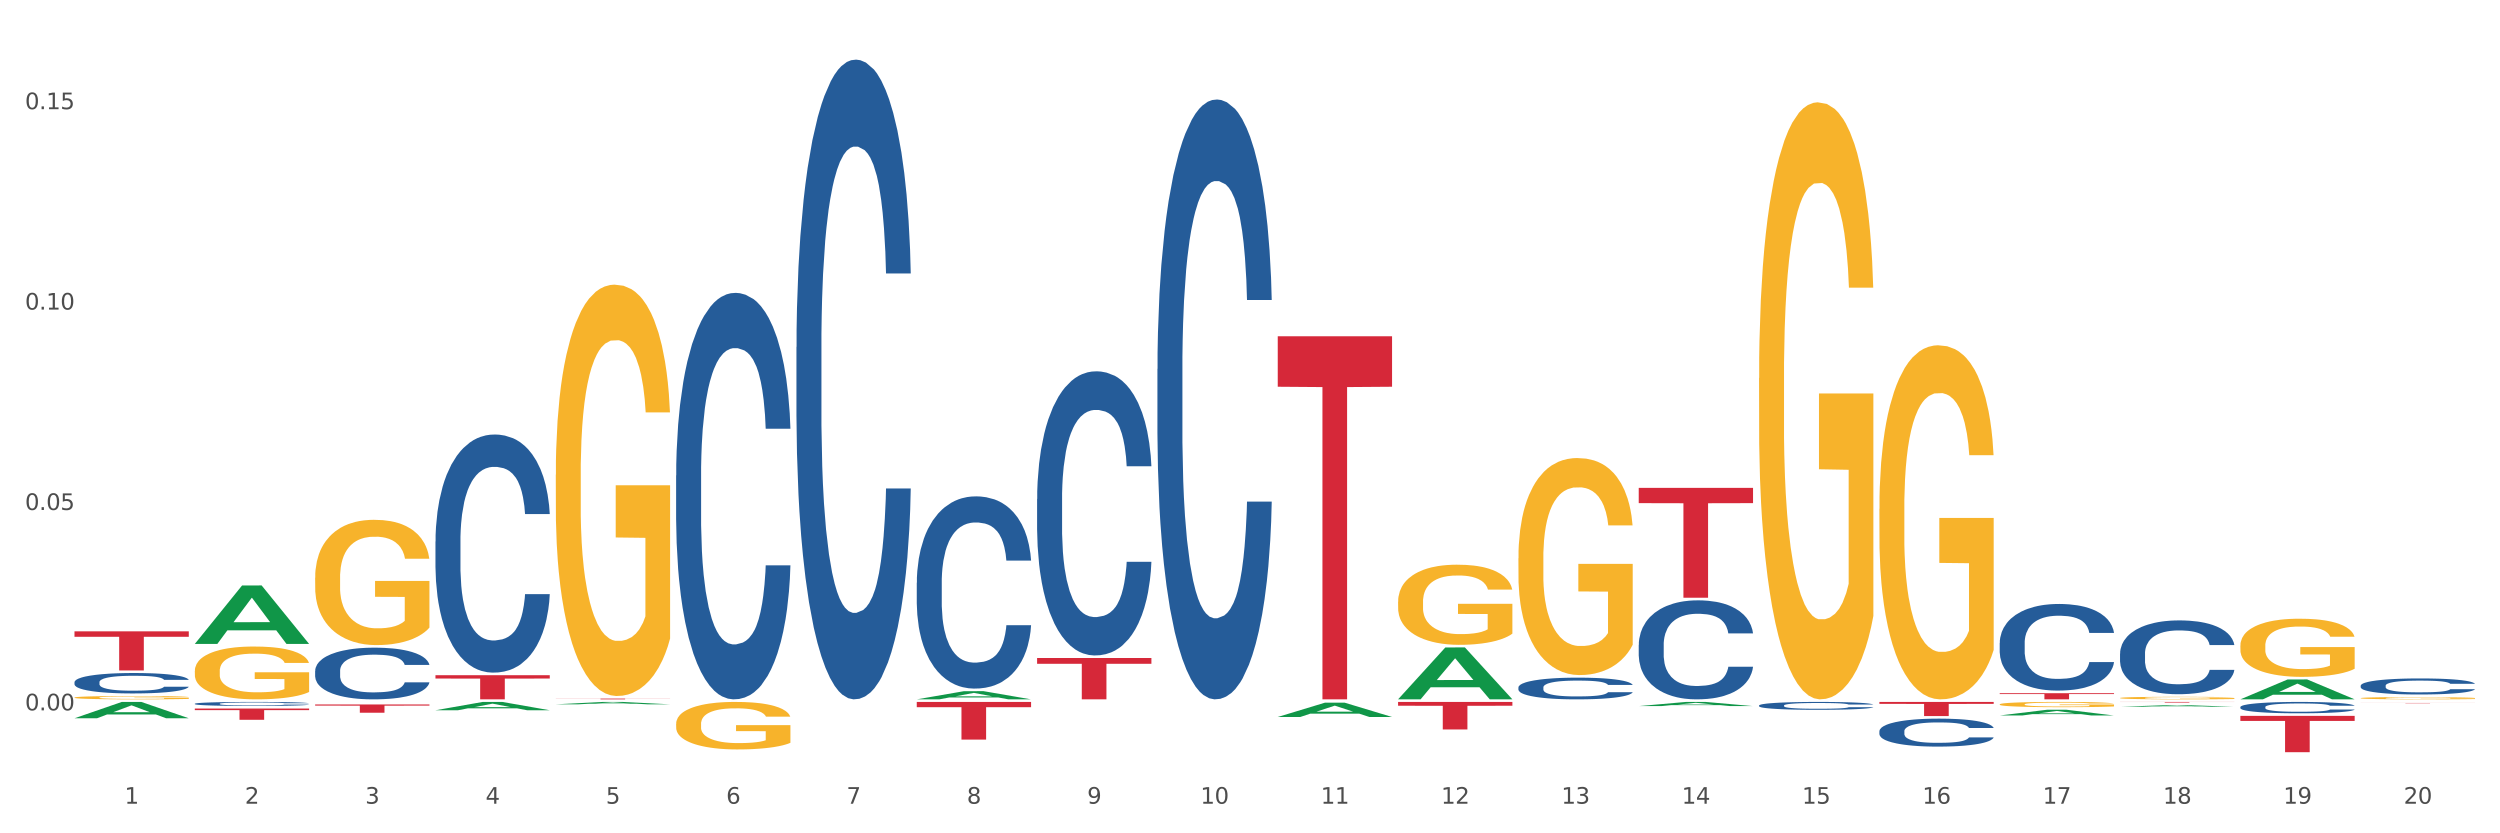 <?xml version="1.0" encoding="utf-8" standalone="no"?>
<!DOCTYPE svg PUBLIC "-//W3C//DTD SVG 1.1//EN"
  "http://www.w3.org/Graphics/SVG/1.1/DTD/svg11.dtd">
<svg xmlns:xlink="http://www.w3.org/1999/xlink" width="1080pt" height="360pt" viewBox="0 0 1080 360" xmlns="http://www.w3.org/2000/svg" version="1.1">
 <rect x="0" y="0" width="1080" height="360" fill="#333333" stroke="none"/>
 <defs>
  <style type="text/css">*{stroke-linejoin: round; stroke-linecap: butt}</style>
 </defs>
 <g id="figure_1">
  <g id="patch_1">
   <path d="M 0 360 
L 1080 360 
L 1080 0 
L 0 0 
z
" style="fill: #ffffff; stroke: #ffffff; stroke-linejoin: miter"/>
  </g>
  <g id="axes_1">
   <g id="matplotlib.axis_1">
    <g id="xtick_1">
     <g id="text_1">
      <!-- 1 -->
      <g style="fill: #4d4d4d" transform="translate(53.812 347.204) scale(0.096 -0.096)">
       <defs>
        <path id="DejaVuSans-31" d="M 794 531 
L 1825 531 
L 1825 4091 
L 703 3866 
L 703 4441 
L 1819 4666 
L 2450 4666 
L 2450 531 
L 3481 531 
L 3481 0 
L 794 0 
L 794 531 
z
" transform="scale(0.016)"/>
       </defs>
       <use xlink:href="#DejaVuSans-31"/>
      </g>
     </g>
    </g>
    <g id="xtick_2">
     <g id="text_2">
      <!-- 2 -->
      <g style="fill: #4d4d4d" transform="translate(105.793 347.204) scale(0.096 -0.096)">
       <defs>
        <path id="DejaVuSans-32" d="M 1228 531 
L 3431 531 
L 3431 0 
L 469 0 
L 469 531 
Q 828 903 1448 1529 
Q 2069 2156 2228 2338 
Q 2531 2678 2651 2914 
Q 2772 3150 2772 3378 
Q 2772 3750 2511 3984 
Q 2250 4219 1831 4219 
Q 1534 4219 1204 4116 
Q 875 4013 500 3803 
L 500 4441 
Q 881 4594 1212 4672 
Q 1544 4750 1819 4750 
Q 2544 4750 2975 4387 
Q 3406 4025 3406 3419 
Q 3406 3131 3298 2873 
Q 3191 2616 2906 2266 
Q 2828 2175 2409 1742 
Q 1991 1309 1228 531 
z
" transform="scale(0.016)"/>
       </defs>
       <use xlink:href="#DejaVuSans-32"/>
      </g>
     </g>
    </g>
    <g id="xtick_3">
     <g id="text_3">
      <!-- 3 -->
      <g style="fill: #4d4d4d" transform="translate(157.774 347.204) scale(0.096 -0.096)">
       <defs>
        <path id="DejaVuSans-33" d="M 2597 2516 
Q 3050 2419 3304 2112 
Q 3559 1806 3559 1356 
Q 3559 666 3084 287 
Q 2609 -91 1734 -91 
Q 1441 -91 1130 -33 
Q 819 25 488 141 
L 488 750 
Q 750 597 1062 519 
Q 1375 441 1716 441 
Q 2309 441 2620 675 
Q 2931 909 2931 1356 
Q 2931 1769 2642 2001 
Q 2353 2234 1838 2234 
L 1294 2234 
L 1294 2753 
L 1863 2753 
Q 2328 2753 2575 2939 
Q 2822 3125 2822 3475 
Q 2822 3834 2567 4026 
Q 2313 4219 1838 4219 
Q 1578 4219 1281 4162 
Q 984 4106 628 3988 
L 628 4550 
Q 988 4650 1302 4700 
Q 1616 4750 1894 4750 
Q 2613 4750 3031 4423 
Q 3450 4097 3450 3541 
Q 3450 3153 3228 2886 
Q 3006 2619 2597 2516 
z
" transform="scale(0.016)"/>
       </defs>
       <use xlink:href="#DejaVuSans-33"/>
      </g>
     </g>
    </g>
    <g id="xtick_4">
     <g id="text_4">
      <!-- 4 -->
      <g style="fill: #4d4d4d" transform="translate(209.756 347.204) scale(0.096 -0.096)">
       <defs>
        <path id="DejaVuSans-34" d="M 2419 4116 
L 825 1625 
L 2419 1625 
L 2419 4116 
z
M 2253 4666 
L 3047 4666 
L 3047 1625 
L 3713 1625 
L 3713 1100 
L 3047 1100 
L 3047 0 
L 2419 0 
L 2419 1100 
L 313 1100 
L 313 1709 
L 2253 4666 
z
" transform="scale(0.016)"/>
       </defs>
       <use xlink:href="#DejaVuSans-34"/>
      </g>
     </g>
    </g>
    <g id="xtick_5">
     <g id="text_5">
      <!-- 5 -->
      <g style="fill: #4d4d4d" transform="translate(261.737 347.204) scale(0.096 -0.096)">
       <defs>
        <path id="DejaVuSans-35" d="M 691 4666 
L 3169 4666 
L 3169 4134 
L 1269 4134 
L 1269 2991 
Q 1406 3038 1543 3061 
Q 1681 3084 1819 3084 
Q 2600 3084 3056 2656 
Q 3513 2228 3513 1497 
Q 3513 744 3044 326 
Q 2575 -91 1722 -91 
Q 1428 -91 1123 -41 
Q 819 9 494 109 
L 494 744 
Q 775 591 1075 516 
Q 1375 441 1709 441 
Q 2250 441 2565 725 
Q 2881 1009 2881 1497 
Q 2881 1984 2565 2268 
Q 2250 2553 1709 2553 
Q 1456 2553 1204 2497 
Q 953 2441 691 2322 
L 691 4666 
z
" transform="scale(0.016)"/>
       </defs>
       <use xlink:href="#DejaVuSans-35"/>
      </g>
     </g>
    </g>
    <g id="xtick_6">
     <g id="text_6">
      <!-- 6 -->
      <g style="fill: #4d4d4d" transform="translate(313.718 347.204) scale(0.096 -0.096)">
       <defs>
        <path id="DejaVuSans-36" d="M 2113 2584 
Q 1688 2584 1439 2293 
Q 1191 2003 1191 1497 
Q 1191 994 1439 701 
Q 1688 409 2113 409 
Q 2538 409 2786 701 
Q 3034 994 3034 1497 
Q 3034 2003 2786 2293 
Q 2538 2584 2113 2584 
z
M 3366 4563 
L 3366 3988 
Q 3128 4100 2886 4159 
Q 2644 4219 2406 4219 
Q 1781 4219 1451 3797 
Q 1122 3375 1075 2522 
Q 1259 2794 1537 2939 
Q 1816 3084 2150 3084 
Q 2853 3084 3261 2657 
Q 3669 2231 3669 1497 
Q 3669 778 3244 343 
Q 2819 -91 2113 -91 
Q 1303 -91 875 529 
Q 447 1150 447 2328 
Q 447 3434 972 4092 
Q 1497 4750 2381 4750 
Q 2619 4750 2861 4703 
Q 3103 4656 3366 4563 
z
" transform="scale(0.016)"/>
       </defs>
       <use xlink:href="#DejaVuSans-36"/>
      </g>
     </g>
    </g>
    <g id="xtick_7">
     <g id="text_7">
      <!-- 7 -->
      <g style="fill: #4d4d4d" transform="translate(365.699 347.204) scale(0.096 -0.096)">
       <defs>
        <path id="DejaVuSans-37" d="M 525 4666 
L 3525 4666 
L 3525 4397 
L 1831 0 
L 1172 0 
L 2766 4134 
L 525 4134 
L 525 4666 
z
" transform="scale(0.016)"/>
       </defs>
       <use xlink:href="#DejaVuSans-37"/>
      </g>
     </g>
    </g>
    <g id="xtick_8">
     <g id="text_8">
      <!-- 8 -->
      <g style="fill: #4d4d4d" transform="translate(417.68 347.204) scale(0.096 -0.096)">
       <defs>
        <path id="DejaVuSans-38" d="M 2034 2216 
Q 1584 2216 1326 1975 
Q 1069 1734 1069 1313 
Q 1069 891 1326 650 
Q 1584 409 2034 409 
Q 2484 409 2743 651 
Q 3003 894 3003 1313 
Q 3003 1734 2745 1975 
Q 2488 2216 2034 2216 
z
M 1403 2484 
Q 997 2584 770 2862 
Q 544 3141 544 3541 
Q 544 4100 942 4425 
Q 1341 4750 2034 4750 
Q 2731 4750 3128 4425 
Q 3525 4100 3525 3541 
Q 3525 3141 3298 2862 
Q 3072 2584 2669 2484 
Q 3125 2378 3379 2068 
Q 3634 1759 3634 1313 
Q 3634 634 3220 271 
Q 2806 -91 2034 -91 
Q 1263 -91 848 271 
Q 434 634 434 1313 
Q 434 1759 690 2068 
Q 947 2378 1403 2484 
z
M 1172 3481 
Q 1172 3119 1398 2916 
Q 1625 2713 2034 2713 
Q 2441 2713 2670 2916 
Q 2900 3119 2900 3481 
Q 2900 3844 2670 4047 
Q 2441 4250 2034 4250 
Q 1625 4250 1398 4047 
Q 1172 3844 1172 3481 
z
" transform="scale(0.016)"/>
       </defs>
       <use xlink:href="#DejaVuSans-38"/>
      </g>
     </g>
    </g>
    <g id="xtick_9">
     <g id="text_9">
      <!-- 9 -->
      <g style="fill: #4d4d4d" transform="translate(469.662 347.204) scale(0.096 -0.096)">
       <defs>
        <path id="DejaVuSans-39" d="M 703 97 
L 703 672 
Q 941 559 1184 500 
Q 1428 441 1663 441 
Q 2288 441 2617 861 
Q 2947 1281 2994 2138 
Q 2813 1869 2534 1725 
Q 2256 1581 1919 1581 
Q 1219 1581 811 2004 
Q 403 2428 403 3163 
Q 403 3881 828 4315 
Q 1253 4750 1959 4750 
Q 2769 4750 3195 4129 
Q 3622 3509 3622 2328 
Q 3622 1225 3098 567 
Q 2575 -91 1691 -91 
Q 1453 -91 1209 -44 
Q 966 3 703 97 
z
M 1959 2075 
Q 2384 2075 2632 2365 
Q 2881 2656 2881 3163 
Q 2881 3666 2632 3958 
Q 2384 4250 1959 4250 
Q 1534 4250 1286 3958 
Q 1038 3666 1038 3163 
Q 1038 2656 1286 2365 
Q 1534 2075 1959 2075 
z
" transform="scale(0.016)"/>
       </defs>
       <use xlink:href="#DejaVuSans-39"/>
      </g>
     </g>
    </g>
    <g id="xtick_10">
     <g id="text_10">
      <!-- 10 -->
      <g style="fill: #4d4d4d" transform="translate(518.589 347.204) scale(0.096 -0.096)">
       <defs>
        <path id="DejaVuSans-30" d="M 2034 4250 
Q 1547 4250 1301 3770 
Q 1056 3291 1056 2328 
Q 1056 1369 1301 889 
Q 1547 409 2034 409 
Q 2525 409 2770 889 
Q 3016 1369 3016 2328 
Q 3016 3291 2770 3770 
Q 2525 4250 2034 4250 
z
M 2034 4750 
Q 2819 4750 3233 4129 
Q 3647 3509 3647 2328 
Q 3647 1150 3233 529 
Q 2819 -91 2034 -91 
Q 1250 -91 836 529 
Q 422 1150 422 2328 
Q 422 3509 836 4129 
Q 1250 4750 2034 4750 
z
" transform="scale(0.016)"/>
       </defs>
       <use xlink:href="#DejaVuSans-31"/>
       <use xlink:href="#DejaVuSans-30" transform="translate(63.623 0)"/>
      </g>
     </g>
    </g>
    <g id="xtick_11">
     <g id="text_11">
      <!-- 11 -->
      <g style="fill: #4d4d4d" transform="translate(570.57 347.204) scale(0.096 -0.096)">
       <use xlink:href="#DejaVuSans-31"/>
       <use xlink:href="#DejaVuSans-31" transform="translate(63.623 0)"/>
      </g>
     </g>
    </g>
    <g id="xtick_12">
     <g id="text_12">
      <!-- 12 -->
      <g style="fill: #4d4d4d" transform="translate(622.551 347.204) scale(0.096 -0.096)">
       <use xlink:href="#DejaVuSans-31"/>
       <use xlink:href="#DejaVuSans-32" transform="translate(63.623 0)"/>
      </g>
     </g>
    </g>
    <g id="xtick_13">
     <g id="text_13">
      <!-- 13 -->
      <g style="fill: #4d4d4d" transform="translate(674.533 347.204) scale(0.096 -0.096)">
       <use xlink:href="#DejaVuSans-31"/>
       <use xlink:href="#DejaVuSans-33" transform="translate(63.623 0)"/>
      </g>
     </g>
    </g>
    <g id="xtick_14">
     <g id="text_14">
      <!-- 14 -->
      <g style="fill: #4d4d4d" transform="translate(726.514 347.204) scale(0.096 -0.096)">
       <use xlink:href="#DejaVuSans-31"/>
       <use xlink:href="#DejaVuSans-34" transform="translate(63.623 0)"/>
      </g>
     </g>
    </g>
    <g id="xtick_15">
     <g id="text_15">
      <!-- 15 -->
      <g style="fill: #4d4d4d" transform="translate(778.495 347.204) scale(0.096 -0.096)">
       <use xlink:href="#DejaVuSans-31"/>
       <use xlink:href="#DejaVuSans-35" transform="translate(63.623 0)"/>
      </g>
     </g>
    </g>
    <g id="xtick_16">
     <g id="text_16">
      <!-- 16 -->
      <g style="fill: #4d4d4d" transform="translate(830.476 347.204) scale(0.096 -0.096)">
       <use xlink:href="#DejaVuSans-31"/>
       <use xlink:href="#DejaVuSans-36" transform="translate(63.623 0)"/>
      </g>
     </g>
    </g>
    <g id="xtick_17">
     <g id="text_17">
      <!-- 17 -->
      <g style="fill: #4d4d4d" transform="translate(882.457 347.204) scale(0.096 -0.096)">
       <use xlink:href="#DejaVuSans-31"/>
       <use xlink:href="#DejaVuSans-37" transform="translate(63.623 0)"/>
      </g>
     </g>
    </g>
    <g id="xtick_18">
     <g id="text_18">
      <!-- 18 -->
      <g style="fill: #4d4d4d" transform="translate(934.439 347.204) scale(0.096 -0.096)">
       <use xlink:href="#DejaVuSans-31"/>
       <use xlink:href="#DejaVuSans-38" transform="translate(63.623 0)"/>
      </g>
     </g>
    </g>
    <g id="xtick_19">
     <g id="text_19">
      <!-- 19 -->
      <g style="fill: #4d4d4d" transform="translate(986.42 347.204) scale(0.096 -0.096)">
       <use xlink:href="#DejaVuSans-31"/>
       <use xlink:href="#DejaVuSans-39" transform="translate(63.623 0)"/>
      </g>
     </g>
    </g>
    <g id="xtick_20">
     <g id="text_20">
      <!-- 20 -->
      <g style="fill: #4d4d4d" transform="translate(1038.401 347.204) scale(0.096 -0.096)">
       <use xlink:href="#DejaVuSans-32"/>
       <use xlink:href="#DejaVuSans-30" transform="translate(63.623 0)"/>
      </g>
     </g>
    </g>
    <g id="xtick_21"/>
    <g id="xtick_22"/>
    <g id="xtick_23"/>
    <g id="xtick_24"/>
    <g id="xtick_25"/>
    <g id="xtick_26"/>
    <g id="xtick_27"/>
    <g id="xtick_28"/>
    <g id="xtick_29"/>
    <g id="xtick_30"/>
    <g id="xtick_31"/>
    <g id="xtick_32"/>
    <g id="xtick_33"/>
    <g id="xtick_34"/>
    <g id="xtick_35"/>
    <g id="xtick_36"/>
    <g id="xtick_37"/>
    <g id="xtick_38"/>
    <g id="xtick_39"/>
   </g>
   <g id="matplotlib.axis_2">
    <g id="ytick_1">
     <g id="text_21">
      <!-- 0.00 -->
      <g style="fill: #4d4d4d" transform="translate(10.8 306.881) scale(0.096 -0.096)">
       <defs>
        <path id="DejaVuSans-2e" d="M 684 794 
L 1344 794 
L 1344 0 
L 684 0 
L 684 794 
z
" transform="scale(0.016)"/>
       </defs>
       <use xlink:href="#DejaVuSans-30"/>
       <use xlink:href="#DejaVuSans-2e" transform="translate(63.623 0)"/>
       <use xlink:href="#DejaVuSans-30" transform="translate(95.41 0)"/>
       <use xlink:href="#DejaVuSans-30" transform="translate(159.033 0)"/>
      </g>
     </g>
    </g>
    <g id="ytick_2">
     <g id="text_22">
      <!-- 0.05 -->
      <g style="fill: #4d4d4d" transform="translate(10.8 220.311) scale(0.096 -0.096)">
       <use xlink:href="#DejaVuSans-30"/>
       <use xlink:href="#DejaVuSans-2e" transform="translate(63.623 0)"/>
       <use xlink:href="#DejaVuSans-30" transform="translate(95.41 0)"/>
       <use xlink:href="#DejaVuSans-35" transform="translate(159.033 0)"/>
      </g>
     </g>
    </g>
    <g id="ytick_3">
     <g id="text_23">
      <!-- 0.10 -->
      <g style="fill: #4d4d4d" transform="translate(10.8 133.741) scale(0.096 -0.096)">
       <use xlink:href="#DejaVuSans-30"/>
       <use xlink:href="#DejaVuSans-2e" transform="translate(63.623 0)"/>
       <use xlink:href="#DejaVuSans-31" transform="translate(95.41 0)"/>
       <use xlink:href="#DejaVuSans-30" transform="translate(159.033 0)"/>
      </g>
     </g>
    </g>
    <g id="ytick_4">
     <g id="text_24">
      <!-- 0.15 -->
      <g style="fill: #4d4d4d" transform="translate(10.8 47.171) scale(0.096 -0.096)">
       <use xlink:href="#DejaVuSans-30"/>
       <use xlink:href="#DejaVuSans-2e" transform="translate(63.623 0)"/>
       <use xlink:href="#DejaVuSans-31" transform="translate(95.41 0)"/>
       <use xlink:href="#DejaVuSans-35" transform="translate(159.033 0)"/>
      </g>
     </g>
    </g>
    <g id="ytick_5"/>
    <g id="ytick_6"/>
    <g id="ytick_7"/>
   </g>
   <g id="PolyCollection_1">
    <path d="M 32.175 310.284 
L 32.226 310.278 
L 52.59 303.24 
L 61.041 303.233 
L 81.557 310.298 
L 71.783 310.298 
L 67.353 308.653 
L 46.328 308.653 
L 46.175 308.679 
L 41.899 310.298 
L 32.175 310.298 
L 32.175 310.284 
L 48.975 307.671 
L 64.706 307.664 
L 56.917 304.739 
L 56.815 304.726 
L 56.713 304.746 
L 48.924 307.664 
L 48.975 307.671 
L 32.175 310.284 
z
" clip-path="url(#p6537098c5f)" style="fill: #109648"/>
    <path d="M 84.156 278.142 
L 84.207 278.118 
L 104.571 252.927 
L 113.022 252.904 
L 133.538 278.189 
L 123.764 278.189 
L 119.335 272.301 
L 98.309 272.301 
L 98.156 272.396 
L 93.88 278.189 
L 84.156 278.189 
L 84.156 278.142 
L 100.956 268.787 
L 116.687 268.763 
L 108.898 258.293 
L 108.796 258.246 
L 108.695 258.317 
L 100.905 268.763 
L 100.956 268.787 
L 84.156 278.142 
z
" clip-path="url(#p6537098c5f)" style="fill: #109648"/>
    <path d="M 188.119 306.822 
L 188.17 306.819 
L 208.533 303.237 
L 216.984 303.233 
L 237.501 306.829 
L 227.726 306.829 
L 223.297 305.991 
L 202.271 305.991 
L 202.119 306.005 
L 197.842 306.829 
L 188.119 306.829 
L 188.119 306.822 
L 204.919 305.492 
L 220.65 305.488 
L 212.861 304 
L 212.759 303.993 
L 212.657 304.003 
L 204.868 305.488 
L 204.919 305.492 
L 188.119 306.822 
z
" clip-path="url(#p6537098c5f)" style="fill: #109648"/>
    <path d="M 240.1 205.084 
L 240.158 204.922 
L 240.158 199.079 
L 240.275 194.047 
L 240.858 181.875 
L 241.732 171.812 
L 242.374 166.456 
L 243.015 162.074 
L 243.773 157.692 
L 244.706 153.147 
L 246.396 146.493 
L 247.446 143.085 
L 248.729 139.514 
L 251.061 134.32 
L 252.751 131.399 
L 254.501 128.964 
L 257.357 126.043 
L 259.223 124.744 
L 261.205 123.771 
L 263.596 123.121 
L 265.403 122.959 
L 269.368 123.446 
L 272.749 124.907 
L 274.382 126.043 
L 276.481 127.99 
L 277.588 129.289 
L 279.396 131.886 
L 281.261 135.294 
L 282.544 138.215 
L 284.468 143.734 
L 285.926 149.252 
L 287.266 156.069 
L 287.966 160.775 
L 288.491 165.158 
L 288.957 170.189 
L 289.424 178.142 
L 278.929 178.142 
L 278.521 172.461 
L 277.88 167.105 
L 276.947 161.912 
L 276.131 158.666 
L 274.731 154.608 
L 273.449 152.011 
L 272.108 150.064 
L 270.475 148.44 
L 269.193 147.629 
L 267.385 146.98 
L 263.829 147.142 
L 261.438 148.44 
L 259.806 150.064 
L 258.757 151.524 
L 257.824 153.147 
L 256.774 155.419 
L 255.55 158.828 
L 254.675 161.912 
L 253.801 165.807 
L 253.101 169.702 
L 252.46 174.246 
L 251.935 179.116 
L 251.527 184.147 
L 251.177 190.314 
L 250.886 200.539 
L 250.886 222.775 
L 251.002 227.806 
L 251.294 234.46 
L 251.644 239.492 
L 252.227 245.497 
L 252.751 249.555 
L 253.743 255.397 
L 254.85 260.266 
L 255.725 263.35 
L 256.599 265.947 
L 258.115 269.518 
L 259.806 272.439 
L 261.264 274.224 
L 263.246 275.847 
L 264.587 276.497 
L 265.753 276.821 
L 268.61 276.821 
L 270.65 276.334 
L 272.924 275.198 
L 274.673 273.738 
L 276.131 271.952 
L 277.763 269.031 
L 278.813 266.272 
L 278.813 232.351 
L 265.986 232.188 
L 265.986 209.628 
L 289.482 209.628 
L 289.482 275.847 
L 288.491 279.256 
L 287.383 282.34 
L 286.217 285.099 
L 284.468 288.507 
L 282.369 291.753 
L 280.503 294.025 
L 278.521 295.973 
L 276.189 297.758 
L 273.157 299.381 
L 271.292 300.03 
L 268.96 300.517 
L 266.219 300.68 
L 263.829 300.355 
L 261.497 299.544 
L 259.048 298.083 
L 256.658 295.973 
L 254.85 293.863 
L 253.043 291.266 
L 251.119 287.858 
L 249.603 284.612 
L 248.437 281.69 
L 247.154 277.957 
L 245.755 273.088 
L 244.706 268.706 
L 243.773 264.162 
L 242.782 258.319 
L 242.082 253.288 
L 241.382 246.958 
L 240.974 242.251 
L 240.508 234.947 
L 240.158 224.722 
L 240.1 205.084 
z
" clip-path="url(#p6537098c5f)" style="fill: #f7b32b"/>
    <path d="M 32.175 301.346 
L 32.233 301.344 
L 32.233 301.297 
L 32.35 301.256 
L 32.933 301.157 
L 33.807 301.075 
L 34.449 301.031 
L 35.09 300.996 
L 35.848 300.96 
L 36.781 300.923 
L 38.472 300.869 
L 39.521 300.841 
L 40.804 300.812 
L 43.136 300.77 
L 44.827 300.746 
L 46.576 300.726 
L 49.433 300.703 
L 51.298 300.692 
L 53.28 300.684 
L 55.671 300.679 
L 57.478 300.677 
L 61.443 300.681 
L 64.824 300.693 
L 66.457 300.703 
L 68.556 300.718 
L 69.663 300.729 
L 71.471 300.75 
L 73.337 300.778 
L 74.619 300.802 
L 76.543 300.846 
L 78.001 300.891 
L 79.342 300.947 
L 80.041 300.985 
L 80.566 301.021 
L 81.032 301.062 
L 81.499 301.126 
L 71.004 301.126 
L 70.596 301.08 
L 69.955 301.037 
L 69.022 300.994 
L 68.206 300.968 
L 66.807 300.935 
L 65.524 300.914 
L 64.183 300.898 
L 62.551 300.885 
L 61.268 300.878 
L 59.461 300.873 
L 55.904 300.874 
L 53.514 300.885 
L 51.881 300.898 
L 50.832 300.91 
L 49.899 300.923 
L 48.849 300.942 
L 47.625 300.969 
L 46.751 300.994 
L 45.876 301.026 
L 45.176 301.058 
L 44.535 301.095 
L 44.01 301.134 
L 43.602 301.175 
L 43.252 301.225 
L 42.961 301.309 
L 42.961 301.49 
L 43.078 301.531 
L 43.369 301.585 
L 43.719 301.626 
L 44.302 301.674 
L 44.827 301.707 
L 45.818 301.755 
L 46.926 301.795 
L 47.8 301.82 
L 48.675 301.841 
L 50.19 301.87 
L 51.881 301.894 
L 53.339 301.908 
L 55.321 301.921 
L 56.662 301.927 
L 57.828 301.929 
L 60.685 301.929 
L 62.725 301.925 
L 64.999 301.916 
L 66.748 301.904 
L 68.206 301.89 
L 69.838 301.866 
L 70.888 301.844 
L 70.888 301.568 
L 58.061 301.566 
L 58.061 301.383 
L 81.557 301.383 
L 81.557 301.921 
L 80.566 301.949 
L 79.458 301.974 
L 78.292 301.997 
L 76.543 302.024 
L 74.444 302.051 
L 72.579 302.069 
L 70.596 302.085 
L 68.264 302.1 
L 65.232 302.113 
L 63.367 302.118 
L 61.035 302.122 
L 58.294 302.123 
L 55.904 302.121 
L 53.572 302.114 
L 51.123 302.102 
L 48.733 302.085 
L 46.926 302.068 
L 45.118 302.047 
L 43.194 302.019 
L 41.678 301.993 
L 40.512 301.969 
L 39.23 301.939 
L 37.83 301.899 
L 36.781 301.863 
L 35.848 301.826 
L 34.857 301.779 
L 34.157 301.738 
L 33.458 301.686 
L 33.05 301.648 
L 32.583 301.589 
L 32.233 301.505 
L 32.175 301.346 
z
" clip-path="url(#p6537098c5f)" style="fill: #f7b32b"/>
    <path d="M 84.156 289.846 
L 84.215 289.825 
L 84.215 289.075 
L 84.331 288.429 
L 84.914 286.865 
L 85.789 285.573 
L 86.43 284.885 
L 87.071 284.322 
L 87.829 283.76 
L 88.762 283.176 
L 90.453 282.321 
L 91.502 281.884 
L 92.785 281.425 
L 95.117 280.758 
L 96.808 280.383 
L 98.557 280.07 
L 101.414 279.695 
L 103.279 279.528 
L 105.262 279.403 
L 107.652 279.32 
L 109.459 279.299 
L 113.424 279.361 
L 116.806 279.549 
L 118.438 279.695 
L 120.537 279.945 
L 121.645 280.112 
L 123.452 280.445 
L 125.318 280.883 
L 126.6 281.258 
L 128.524 281.967 
L 129.982 282.676 
L 131.323 283.551 
L 132.022 284.156 
L 132.547 284.718 
L 133.014 285.365 
L 133.48 286.386 
L 122.986 286.386 
L 122.577 285.656 
L 121.936 284.969 
L 121.003 284.302 
L 120.187 283.885 
L 118.788 283.364 
L 117.505 283.03 
L 116.164 282.78 
L 114.532 282.571 
L 113.249 282.467 
L 111.442 282.384 
L 107.885 282.405 
L 105.495 282.571 
L 103.862 282.78 
L 102.813 282.968 
L 101.88 283.176 
L 100.831 283.468 
L 99.606 283.906 
L 98.732 284.302 
L 97.857 284.802 
L 97.158 285.302 
L 96.516 285.886 
L 95.992 286.511 
L 95.583 287.157 
L 95.234 287.949 
L 94.942 289.263 
L 94.942 292.118 
L 95.059 292.764 
L 95.35 293.619 
L 95.7 294.265 
L 96.283 295.036 
L 96.808 295.557 
L 97.799 296.308 
L 98.907 296.933 
L 99.781 297.329 
L 100.656 297.663 
L 102.172 298.121 
L 103.862 298.497 
L 105.32 298.726 
L 107.302 298.934 
L 108.643 299.018 
L 109.809 299.059 
L 112.666 299.059 
L 114.707 298.997 
L 116.98 298.851 
L 118.73 298.663 
L 120.187 298.434 
L 121.82 298.059 
L 122.869 297.704 
L 122.869 293.348 
L 110.042 293.327 
L 110.042 290.43 
L 133.538 290.43 
L 133.538 298.934 
L 132.547 299.372 
L 131.439 299.768 
L 130.273 300.122 
L 128.524 300.56 
L 126.425 300.977 
L 124.56 301.269 
L 122.577 301.519 
L 120.245 301.748 
L 117.214 301.957 
L 115.348 302.04 
L 113.016 302.103 
L 110.276 302.123 
L 107.885 302.082 
L 105.553 301.978 
L 103.104 301.79 
L 100.714 301.519 
L 98.907 301.248 
L 97.099 300.914 
L 95.175 300.477 
L 93.659 300.06 
L 92.493 299.685 
L 91.211 299.205 
L 89.812 298.58 
L 88.762 298.017 
L 87.829 297.433 
L 86.838 296.683 
L 86.138 296.037 
L 85.439 295.224 
L 85.031 294.62 
L 84.564 293.682 
L 84.215 292.368 
L 84.156 289.846 
z
" clip-path="url(#p6537098c5f)" style="fill: #f7b32b"/>
    <path d="M 136.137 249.568 
L 136.196 249.519 
L 136.196 247.74 
L 136.312 246.207 
L 136.895 242.5 
L 137.77 239.435 
L 138.411 237.804 
L 139.053 236.47 
L 139.81 235.135 
L 140.743 233.751 
L 142.434 231.725 
L 143.484 230.687 
L 144.766 229.599 
L 147.098 228.017 
L 148.789 227.128 
L 150.538 226.386 
L 153.395 225.497 
L 155.261 225.101 
L 157.243 224.805 
L 159.633 224.607 
L 161.441 224.557 
L 165.405 224.706 
L 168.787 225.151 
L 170.419 225.497 
L 172.518 226.09 
L 173.626 226.485 
L 175.433 227.276 
L 177.299 228.314 
L 178.582 229.204 
L 180.506 230.884 
L 181.963 232.565 
L 183.304 234.641 
L 184.004 236.074 
L 184.528 237.409 
L 184.995 238.941 
L 185.461 241.363 
L 174.967 241.363 
L 174.559 239.633 
L 173.917 238.002 
L 172.985 236.42 
L 172.168 235.432 
L 170.769 234.196 
L 169.486 233.405 
L 168.145 232.812 
L 166.513 232.318 
L 165.23 232.071 
L 163.423 231.873 
L 159.866 231.922 
L 157.476 232.318 
L 155.844 232.812 
L 154.794 233.257 
L 153.861 233.751 
L 152.812 234.443 
L 151.588 235.481 
L 150.713 236.42 
L 149.838 237.607 
L 149.139 238.793 
L 148.498 240.177 
L 147.973 241.66 
L 147.565 243.192 
L 147.215 245.07 
L 146.923 248.184 
L 146.923 254.956 
L 147.04 256.488 
L 147.331 258.515 
L 147.681 260.047 
L 148.264 261.876 
L 148.789 263.112 
L 149.78 264.891 
L 150.888 266.374 
L 151.762 267.313 
L 152.637 268.104 
L 154.153 269.192 
L 155.844 270.081 
L 157.301 270.625 
L 159.283 271.119 
L 160.624 271.317 
L 161.79 271.416 
L 164.647 271.416 
L 166.688 271.268 
L 168.962 270.922 
L 170.711 270.477 
L 172.168 269.933 
L 173.801 269.043 
L 174.85 268.203 
L 174.85 257.872 
L 162.024 257.823 
L 162.024 250.952 
L 185.52 250.952 
L 185.52 271.119 
L 184.528 272.157 
L 183.421 273.096 
L 182.255 273.937 
L 180.506 274.975 
L 178.407 275.963 
L 176.541 276.655 
L 174.559 277.248 
L 172.227 277.792 
L 169.195 278.286 
L 167.329 278.484 
L 164.997 278.632 
L 162.257 278.682 
L 159.866 278.583 
L 157.534 278.336 
L 155.086 277.891 
L 152.695 277.248 
L 150.888 276.606 
L 149.081 275.815 
L 147.157 274.777 
L 145.641 273.788 
L 144.475 272.899 
L 143.192 271.762 
L 141.793 270.279 
L 140.743 268.944 
L 139.81 267.56 
L 138.819 265.781 
L 138.12 264.249 
L 137.42 262.321 
L 137.012 260.888 
L 136.546 258.663 
L 136.196 255.549 
L 136.137 249.568 
z
" clip-path="url(#p6537098c5f)" style="fill: #f7b32b"/>
    <path d="M 292.081 312.719 
L 292.139 312.7 
L 292.139 312.025 
L 292.256 311.444 
L 292.839 310.038 
L 293.713 308.876 
L 294.355 308.257 
L 294.996 307.751 
L 295.754 307.245 
L 296.687 306.72 
L 298.378 305.952 
L 299.427 305.558 
L 300.71 305.145 
L 303.042 304.546 
L 304.733 304.208 
L 306.482 303.927 
L 309.339 303.59 
L 311.204 303.44 
L 313.186 303.327 
L 315.577 303.252 
L 317.384 303.233 
L 321.349 303.29 
L 324.73 303.458 
L 326.363 303.59 
L 328.462 303.814 
L 329.569 303.964 
L 331.377 304.264 
L 333.243 304.658 
L 334.525 304.996 
L 336.449 305.633 
L 337.907 306.27 
L 339.248 307.058 
L 339.947 307.601 
L 340.472 308.107 
L 340.938 308.689 
L 341.405 309.607 
L 330.91 309.607 
L 330.502 308.951 
L 329.861 308.332 
L 328.928 307.732 
L 328.112 307.358 
L 326.713 306.889 
L 325.43 306.589 
L 324.089 306.364 
L 322.457 306.177 
L 321.174 306.083 
L 319.367 306.008 
L 315.81 306.027 
L 313.42 306.177 
L 311.787 306.364 
L 310.738 306.533 
L 309.805 306.72 
L 308.756 306.983 
L 307.531 307.376 
L 306.657 307.732 
L 305.782 308.182 
L 305.082 308.632 
L 304.441 309.157 
L 303.916 309.72 
L 303.508 310.301 
L 303.158 311.013 
L 302.867 312.194 
L 302.867 314.762 
L 302.984 315.344 
L 303.275 316.112 
L 303.625 316.693 
L 304.208 317.387 
L 304.733 317.856 
L 305.724 318.53 
L 306.832 319.093 
L 307.706 319.449 
L 308.581 319.749 
L 310.096 320.161 
L 311.787 320.499 
L 313.245 320.705 
L 315.227 320.892 
L 316.568 320.967 
L 317.734 321.005 
L 320.591 321.005 
L 322.631 320.949 
L 324.905 320.817 
L 326.654 320.649 
L 328.112 320.443 
L 329.744 320.105 
L 330.794 319.786 
L 330.794 315.868 
L 317.967 315.85 
L 317.967 313.244 
L 341.463 313.244 
L 341.463 320.892 
L 340.472 321.286 
L 339.364 321.642 
L 338.198 321.961 
L 336.449 322.355 
L 334.35 322.73 
L 332.485 322.992 
L 330.502 323.217 
L 328.17 323.423 
L 325.138 323.611 
L 323.273 323.686 
L 320.941 323.742 
L 318.2 323.761 
L 315.81 323.723 
L 313.478 323.629 
L 311.029 323.461 
L 308.639 323.217 
L 306.832 322.973 
L 305.024 322.673 
L 303.1 322.28 
L 301.584 321.905 
L 300.418 321.567 
L 299.136 321.136 
L 297.736 320.574 
L 296.687 320.068 
L 295.754 319.543 
L 294.763 318.868 
L 294.063 318.287 
L 293.364 317.556 
L 292.956 317.012 
L 292.489 316.168 
L 292.139 314.987 
L 292.081 312.719 
z
" clip-path="url(#p6537098c5f)" style="fill: #f7b32b"/>
    <path d="M 84.156 306.085 
L 133.538 306.085 
L 133.538 306.764 
L 114.113 306.768 
L 114.113 310.967 
L 103.464 310.967 
L 103.464 306.768 
L 84.156 306.764 
L 84.156 306.09 
L 84.156 306.085 
z
" clip-path="url(#p6537098c5f)" style="fill: #d62839"/>
    <path d="M 32.175 272.746 
L 81.557 272.746 
L 81.557 275.092 
L 62.132 275.108 
L 62.132 289.631 
L 51.483 289.631 
L 51.483 275.108 
L 32.175 275.092 
L 32.175 272.762 
L 32.175 272.746 
z
" clip-path="url(#p6537098c5f)" style="fill: #d62839"/>
    <path d="M 603.968 302.081 
L 604.019 302.06 
L 624.383 279.702 
L 632.834 279.681 
L 653.35 302.123 
L 643.576 302.123 
L 639.147 296.897 
L 618.121 296.897 
L 617.968 296.982 
L 613.692 302.123 
L 603.968 302.123 
L 603.968 302.081 
L 620.768 293.779 
L 636.499 293.757 
L 628.71 284.464 
L 628.608 284.422 
L 628.507 284.485 
L 620.717 293.757 
L 620.768 293.779 
L 603.968 302.081 
z
" clip-path="url(#p6537098c5f)" style="fill: #109648"/>
    <path d="M 603.968 259.945 
L 604.027 259.914 
L 604.027 258.775 
L 604.143 257.795 
L 604.726 255.423 
L 605.601 253.463 
L 606.242 252.419 
L 606.883 251.565 
L 607.641 250.712 
L 608.574 249.826 
L 610.265 248.53 
L 611.314 247.866 
L 612.597 247.17 
L 614.929 246.158 
L 616.62 245.589 
L 618.369 245.114 
L 621.226 244.545 
L 623.091 244.292 
L 625.074 244.103 
L 627.464 243.976 
L 629.271 243.944 
L 633.236 244.039 
L 636.618 244.324 
L 638.25 244.545 
L 640.349 244.925 
L 641.457 245.178 
L 643.264 245.684 
L 645.13 246.348 
L 646.412 246.917 
L 648.336 247.992 
L 649.794 249.067 
L 651.135 250.395 
L 651.835 251.312 
L 652.359 252.166 
L 652.826 253.147 
L 653.292 254.696 
L 642.798 254.696 
L 642.39 253.589 
L 641.748 252.546 
L 640.815 251.534 
L 639.999 250.901 
L 638.6 250.111 
L 637.317 249.605 
L 635.976 249.225 
L 634.344 248.909 
L 633.061 248.751 
L 631.254 248.625 
L 627.697 248.656 
L 625.307 248.909 
L 623.674 249.225 
L 622.625 249.51 
L 621.692 249.826 
L 620.643 250.269 
L 619.418 250.933 
L 618.544 251.534 
L 617.669 252.293 
L 616.97 253.052 
L 616.328 253.937 
L 615.804 254.886 
L 615.396 255.866 
L 615.046 257.068 
L 614.754 259.06 
L 614.754 263.392 
L 614.871 264.372 
L 615.162 265.669 
L 615.512 266.649 
L 616.095 267.819 
L 616.62 268.61 
L 617.611 269.748 
L 618.719 270.697 
L 619.593 271.298 
L 620.468 271.804 
L 621.984 272.499 
L 623.674 273.069 
L 625.132 273.416 
L 627.114 273.733 
L 628.455 273.859 
L 629.621 273.922 
L 632.478 273.922 
L 634.519 273.828 
L 636.792 273.606 
L 638.542 273.322 
L 639.999 272.974 
L 641.632 272.405 
L 642.681 271.867 
L 642.681 265.258 
L 629.855 265.226 
L 629.855 260.831 
L 653.35 260.831 
L 653.35 273.733 
L 652.359 274.397 
L 651.251 274.998 
L 650.085 275.535 
L 648.336 276.199 
L 646.237 276.832 
L 644.372 277.274 
L 642.39 277.654 
L 640.057 278.002 
L 637.026 278.318 
L 635.16 278.444 
L 632.828 278.539 
L 630.088 278.571 
L 627.697 278.508 
L 625.365 278.35 
L 622.917 278.065 
L 620.526 277.654 
L 618.719 277.243 
L 616.911 276.737 
L 614.987 276.073 
L 613.472 275.44 
L 612.305 274.871 
L 611.023 274.144 
L 609.624 273.195 
L 608.574 272.341 
L 607.641 271.456 
L 606.65 270.317 
L 605.951 269.337 
L 605.251 268.104 
L 604.843 267.187 
L 604.376 265.764 
L 604.027 263.772 
L 603.968 259.945 
z
" clip-path="url(#p6537098c5f)" style="fill: #f7b32b"/>
    <path d="M 551.987 309.728 
L 552.038 309.722 
L 572.402 303.548 
L 580.853 303.542 
L 601.369 309.74 
L 591.595 309.74 
L 587.165 308.296 
L 566.14 308.296 
L 565.987 308.32 
L 561.711 309.74 
L 551.987 309.74 
L 551.987 309.728 
L 568.787 307.435 
L 584.518 307.429 
L 576.729 304.863 
L 576.627 304.851 
L 576.525 304.869 
L 568.736 307.429 
L 568.787 307.435 
L 551.987 309.728 
z
" clip-path="url(#p6537098c5f)" style="fill: #109648"/>
    <path d="M 396.043 302.117 
L 396.094 302.113 
L 416.458 298.587 
L 424.909 298.583 
L 445.426 302.123 
L 435.651 302.123 
L 431.222 301.299 
L 410.196 301.299 
L 410.044 301.312 
L 405.767 302.123 
L 396.043 302.123 
L 396.043 302.117 
L 412.844 300.807 
L 428.575 300.804 
L 420.785 299.338 
L 420.684 299.331 
L 420.582 299.341 
L 412.793 300.804 
L 412.844 300.807 
L 396.043 302.117 
z
" clip-path="url(#p6537098c5f)" style="fill: #109648"/>
    <path d="M 240.1 304.264 
L 240.151 304.263 
L 260.514 303.234 
L 268.965 303.233 
L 289.482 304.266 
L 279.707 304.266 
L 275.278 304.026 
L 254.253 304.026 
L 254.1 304.029 
L 249.824 304.266 
L 240.1 304.266 
L 240.1 304.264 
L 256.9 303.882 
L 272.631 303.881 
L 264.842 303.453 
L 264.74 303.452 
L 264.638 303.454 
L 256.849 303.881 
L 256.9 303.882 
L 240.1 304.264 
z
" clip-path="url(#p6537098c5f)" style="fill: #109648"/>
    <path d="M 136.137 304.336 
L 185.52 304.336 
L 185.52 304.832 
L 166.094 304.835 
L 166.094 307.902 
L 155.446 307.902 
L 155.446 304.835 
L 136.137 304.832 
L 136.137 304.339 
L 136.137 304.336 
z
" clip-path="url(#p6537098c5f)" style="fill: #d62839"/>
    <path d="M 188.119 291.688 
L 237.501 291.688 
L 237.501 293.138 
L 218.076 293.148 
L 218.076 302.123 
L 207.427 302.123 
L 207.427 293.148 
L 188.119 293.138 
L 188.119 291.698 
L 188.119 291.688 
z
" clip-path="url(#p6537098c5f)" style="fill: #d62839"/>
    <path d="M 396.043 303.233 
L 445.426 303.233 
L 445.426 305.496 
L 426 305.512 
L 426 319.518 
L 415.352 319.518 
L 415.352 305.512 
L 396.043 305.496 
L 396.043 303.249 
L 396.043 303.233 
z
" clip-path="url(#p6537098c5f)" style="fill: #d62839"/>
    <path d="M 967.837 278.892 
L 967.895 278.869 
L 967.895 278.043 
L 968.012 277.332 
L 968.595 275.611 
L 969.469 274.189 
L 970.11 273.431 
L 970.752 272.812 
L 971.51 272.193 
L 972.443 271.55 
L 974.133 270.61 
L 975.183 270.128 
L 976.465 269.623 
L 978.798 268.889 
L 980.488 268.476 
L 982.237 268.132 
L 985.094 267.719 
L 986.96 267.535 
L 988.942 267.398 
L 991.333 267.306 
L 993.14 267.283 
L 997.104 267.352 
L 1000.486 267.558 
L 1002.118 267.719 
L 1004.217 267.994 
L 1005.325 268.178 
L 1007.132 268.545 
L 1008.998 269.027 
L 1010.281 269.44 
L 1012.205 270.22 
L 1013.662 271 
L 1015.003 271.963 
L 1015.703 272.628 
L 1016.228 273.248 
L 1016.694 273.959 
L 1017.16 275.083 
L 1006.666 275.083 
L 1006.258 274.28 
L 1005.617 273.523 
L 1004.684 272.789 
L 1003.868 272.33 
L 1002.468 271.757 
L 1001.186 271.39 
L 999.845 271.114 
L 998.212 270.885 
L 996.93 270.77 
L 995.122 270.678 
L 991.566 270.701 
L 989.175 270.885 
L 987.543 271.114 
L 986.493 271.321 
L 985.561 271.55 
L 984.511 271.871 
L 983.287 272.353 
L 982.412 272.789 
L 981.538 273.34 
L 980.838 273.89 
L 980.197 274.533 
L 979.672 275.221 
L 979.264 275.932 
L 978.914 276.804 
L 978.623 278.249 
L 978.623 281.392 
L 978.739 282.104 
L 979.031 283.044 
L 979.381 283.755 
L 979.964 284.604 
L 980.488 285.178 
L 981.479 286.004 
L 982.587 286.692 
L 983.462 287.128 
L 984.336 287.495 
L 985.852 288 
L 987.543 288.413 
L 989 288.665 
L 990.983 288.894 
L 992.324 288.986 
L 993.49 289.032 
L 996.347 289.032 
L 998.387 288.963 
L 1000.661 288.803 
L 1002.41 288.596 
L 1003.868 288.344 
L 1005.5 287.931 
L 1006.549 287.541 
L 1006.549 282.746 
L 993.723 282.723 
L 993.723 279.534 
L 1017.219 279.534 
L 1017.219 288.894 
L 1016.228 289.376 
L 1015.12 289.812 
L 1013.954 290.202 
L 1012.205 290.684 
L 1010.106 291.143 
L 1008.24 291.464 
L 1006.258 291.739 
L 1003.926 291.992 
L 1000.894 292.221 
L 999.028 292.313 
L 996.696 292.382 
L 993.956 292.405 
L 991.566 292.359 
L 989.234 292.244 
L 986.785 292.037 
L 984.395 291.739 
L 982.587 291.441 
L 980.78 291.074 
L 978.856 290.592 
L 977.34 290.133 
L 976.174 289.72 
L 974.891 289.193 
L 973.492 288.504 
L 972.443 287.885 
L 971.51 287.243 
L 970.519 286.417 
L 969.819 285.705 
L 969.119 284.811 
L 968.711 284.145 
L 968.245 283.113 
L 967.895 281.668 
L 967.837 278.892 
z
" clip-path="url(#p6537098c5f)" style="fill: #f7b32b"/>
    <path d="M 1019.818 301.59 
L 1019.876 301.589 
L 1019.876 301.556 
L 1019.993 301.528 
L 1020.576 301.46 
L 1021.45 301.404 
L 1022.092 301.374 
L 1022.733 301.349 
L 1023.491 301.325 
L 1024.424 301.3 
L 1026.115 301.262 
L 1027.164 301.243 
L 1028.447 301.223 
L 1030.779 301.194 
L 1032.469 301.178 
L 1034.219 301.165 
L 1037.075 301.148 
L 1038.941 301.141 
L 1040.923 301.136 
L 1043.314 301.132 
L 1045.121 301.131 
L 1049.086 301.134 
L 1052.467 301.142 
L 1054.1 301.148 
L 1056.199 301.159 
L 1057.306 301.166 
L 1059.114 301.181 
L 1060.979 301.2 
L 1062.262 301.216 
L 1064.186 301.247 
L 1065.644 301.278 
L 1066.985 301.316 
L 1067.684 301.342 
L 1068.209 301.367 
L 1068.675 301.395 
L 1069.142 301.439 
L 1058.647 301.439 
L 1058.239 301.407 
L 1057.598 301.378 
L 1056.665 301.349 
L 1055.849 301.33 
L 1054.449 301.308 
L 1053.167 301.293 
L 1051.826 301.282 
L 1050.193 301.273 
L 1048.911 301.269 
L 1047.103 301.265 
L 1043.547 301.266 
L 1041.157 301.273 
L 1039.524 301.282 
L 1038.475 301.291 
L 1037.542 301.3 
L 1036.492 301.312 
L 1035.268 301.331 
L 1034.393 301.349 
L 1033.519 301.37 
L 1032.819 301.392 
L 1032.178 301.417 
L 1031.653 301.445 
L 1031.245 301.473 
L 1030.895 301.507 
L 1030.604 301.564 
L 1030.604 301.688 
L 1030.72 301.717 
L 1031.012 301.754 
L 1031.362 301.782 
L 1031.945 301.815 
L 1032.469 301.838 
L 1033.461 301.871 
L 1034.568 301.898 
L 1035.443 301.915 
L 1036.317 301.93 
L 1037.833 301.949 
L 1039.524 301.966 
L 1040.982 301.976 
L 1042.964 301.985 
L 1044.305 301.988 
L 1045.471 301.99 
L 1048.328 301.99 
L 1050.368 301.988 
L 1052.642 301.981 
L 1054.391 301.973 
L 1055.849 301.963 
L 1057.481 301.947 
L 1058.531 301.931 
L 1058.531 301.742 
L 1045.704 301.741 
L 1045.704 301.615 
L 1069.2 301.615 
L 1069.2 301.985 
L 1068.209 302.004 
L 1067.101 302.021 
L 1065.935 302.036 
L 1064.186 302.055 
L 1062.087 302.074 
L 1060.221 302.086 
L 1058.239 302.097 
L 1055.907 302.107 
L 1052.875 302.116 
L 1051.01 302.12 
L 1048.678 302.123 
L 1045.937 302.123 
L 1043.547 302.122 
L 1041.215 302.117 
L 1038.766 302.109 
L 1036.376 302.097 
L 1034.568 302.085 
L 1032.761 302.071 
L 1030.837 302.052 
L 1029.321 302.034 
L 1028.155 302.017 
L 1026.872 301.997 
L 1025.473 301.969 
L 1024.424 301.945 
L 1023.491 301.92 
L 1022.5 301.887 
L 1021.8 301.859 
L 1021.101 301.823 
L 1020.692 301.797 
L 1020.226 301.756 
L 1019.876 301.699 
L 1019.818 301.59 
z
" clip-path="url(#p6537098c5f)" style="fill: #f7b32b"/>
    <path d="M 863.874 304.283 
L 863.933 304.28 
L 863.933 304.206 
L 864.049 304.142 
L 864.632 303.986 
L 865.507 303.857 
L 866.148 303.789 
L 866.789 303.733 
L 867.547 303.677 
L 868.48 303.619 
L 870.171 303.534 
L 871.22 303.49 
L 872.503 303.445 
L 874.835 303.378 
L 876.526 303.341 
L 878.275 303.31 
L 881.132 303.273 
L 882.997 303.256 
L 884.98 303.244 
L 887.37 303.235 
L 889.177 303.233 
L 893.142 303.24 
L 896.524 303.258 
L 898.156 303.273 
L 900.255 303.298 
L 901.363 303.314 
L 903.17 303.347 
L 905.036 303.391 
L 906.318 303.428 
L 908.242 303.499 
L 909.7 303.569 
L 911.041 303.656 
L 911.741 303.716 
L 912.265 303.772 
L 912.732 303.837 
L 913.198 303.938 
L 902.704 303.938 
L 902.296 303.866 
L 901.654 303.797 
L 900.721 303.731 
L 899.905 303.69 
L 898.506 303.638 
L 897.223 303.604 
L 895.882 303.58 
L 894.25 303.559 
L 892.967 303.549 
L 891.16 303.54 
L 887.603 303.542 
L 885.213 303.559 
L 883.58 303.58 
L 882.531 303.598 
L 881.598 303.619 
L 880.549 303.648 
L 879.324 303.692 
L 878.45 303.731 
L 877.575 303.781 
L 876.876 303.83 
L 876.234 303.889 
L 875.71 303.951 
L 875.302 304.015 
L 874.952 304.094 
L 874.66 304.224 
L 874.66 304.509 
L 874.777 304.573 
L 875.068 304.658 
L 875.418 304.722 
L 876.001 304.799 
L 876.526 304.851 
L 877.517 304.925 
L 878.625 304.987 
L 879.499 305.027 
L 880.374 305.06 
L 881.89 305.106 
L 883.58 305.143 
L 885.038 305.166 
L 887.02 305.187 
L 888.361 305.195 
L 889.527 305.199 
L 892.384 305.199 
L 894.425 305.193 
L 896.699 305.178 
L 898.448 305.16 
L 899.905 305.137 
L 901.538 305.099 
L 902.587 305.064 
L 902.587 304.631 
L 889.761 304.629 
L 889.761 304.341 
L 913.256 304.341 
L 913.256 305.187 
L 912.265 305.23 
L 911.158 305.269 
L 909.991 305.305 
L 908.242 305.348 
L 906.143 305.39 
L 904.278 305.419 
L 902.296 305.444 
L 899.963 305.466 
L 896.932 305.487 
L 895.066 305.495 
L 892.734 305.502 
L 889.994 305.504 
L 887.603 305.5 
L 885.271 305.489 
L 882.823 305.471 
L 880.432 305.444 
L 878.625 305.417 
L 876.817 305.384 
L 874.893 305.34 
L 873.378 305.298 
L 872.211 305.261 
L 870.929 305.213 
L 869.53 305.151 
L 868.48 305.095 
L 867.547 305.037 
L 866.556 304.963 
L 865.857 304.898 
L 865.157 304.817 
L 864.749 304.757 
L 864.282 304.664 
L 863.933 304.533 
L 863.874 304.283 
z
" clip-path="url(#p6537098c5f)" style="fill: #f7b32b"/>
    <path d="M 915.855 301.529 
L 915.914 301.528 
L 915.914 301.492 
L 916.03 301.46 
L 916.613 301.385 
L 917.488 301.322 
L 918.129 301.289 
L 918.771 301.261 
L 919.529 301.234 
L 920.461 301.206 
L 922.152 301.164 
L 923.202 301.143 
L 924.484 301.121 
L 926.816 301.089 
L 928.507 301.071 
L 930.256 301.055 
L 933.113 301.037 
L 934.979 301.029 
L 936.961 301.023 
L 939.351 301.019 
L 941.159 301.018 
L 945.123 301.021 
L 948.505 301.03 
L 950.137 301.037 
L 952.236 301.049 
L 953.344 301.057 
L 955.151 301.074 
L 957.017 301.095 
L 958.3 301.113 
L 960.224 301.147 
L 961.681 301.182 
L 963.022 301.224 
L 963.722 301.253 
L 964.246 301.281 
L 964.713 301.312 
L 965.179 301.361 
L 954.685 301.361 
L 954.277 301.326 
L 953.635 301.293 
L 952.703 301.26 
L 951.886 301.24 
L 950.487 301.215 
L 949.204 301.199 
L 947.863 301.187 
L 946.231 301.177 
L 944.948 301.172 
L 943.141 301.168 
L 939.585 301.169 
L 937.194 301.177 
L 935.562 301.187 
L 934.512 301.196 
L 933.579 301.206 
L 932.53 301.22 
L 931.306 301.241 
L 930.431 301.26 
L 929.557 301.285 
L 928.857 301.309 
L 928.216 301.337 
L 927.691 301.367 
L 927.283 301.399 
L 926.933 301.437 
L 926.641 301.501 
L 926.641 301.639 
L 926.758 301.67 
L 927.05 301.712 
L 927.399 301.743 
L 927.982 301.78 
L 928.507 301.805 
L 929.498 301.842 
L 930.606 301.872 
L 931.48 301.891 
L 932.355 301.907 
L 933.871 301.93 
L 935.562 301.948 
L 937.019 301.959 
L 939.002 301.969 
L 940.342 301.973 
L 941.509 301.975 
L 944.365 301.975 
L 946.406 301.972 
L 948.68 301.965 
L 950.429 301.956 
L 951.886 301.945 
L 953.519 301.927 
L 954.568 301.909 
L 954.568 301.698 
L 941.742 301.697 
L 941.742 301.557 
L 965.238 301.557 
L 965.238 301.969 
L 964.246 301.99 
L 963.139 302.009 
L 961.973 302.027 
L 960.224 302.048 
L 958.125 302.068 
L 956.259 302.082 
L 954.277 302.094 
L 951.945 302.105 
L 948.913 302.115 
L 947.047 302.119 
L 944.715 302.122 
L 941.975 302.123 
L 939.585 302.121 
L 937.252 302.116 
L 934.804 302.107 
L 932.413 302.094 
L 930.606 302.081 
L 928.799 302.065 
L 926.875 302.044 
L 925.359 302.024 
L 924.193 302.005 
L 922.91 301.982 
L 921.511 301.952 
L 920.461 301.925 
L 919.529 301.896 
L 918.537 301.86 
L 917.838 301.829 
L 917.138 301.789 
L 916.73 301.76 
L 916.264 301.715 
L 915.914 301.651 
L 915.855 301.529 
z
" clip-path="url(#p6537098c5f)" style="fill: #f7b32b"/>
    <path d="M 136.137 289.826 
L 136.196 289.805 
L 136.196 289.234 
L 136.371 288.459 
L 137.013 287.032 
L 137.83 285.951 
L 139.231 284.686 
L 139.99 284.156 
L 140.982 283.565 
L 143.025 282.606 
L 145.36 281.79 
L 146.994 281.342 
L 148.22 281.056 
L 150.964 280.546 
L 152.54 280.322 
L 154.174 280.138 
L 155.575 280.016 
L 157.91 279.873 
L 159.778 279.812 
L 161.938 279.792 
L 163.747 279.812 
L 166.14 279.894 
L 169.643 280.138 
L 170.985 280.281 
L 172.795 280.526 
L 174.662 280.852 
L 176.18 281.179 
L 177.931 281.648 
L 179.741 282.259 
L 181.492 283.034 
L 182.718 283.748 
L 183.71 284.503 
L 184.586 285.421 
L 185.228 286.42 
L 185.52 287.256 
L 174.838 287.256 
L 174.546 286.501 
L 173.962 285.686 
L 173.378 285.135 
L 172.736 284.686 
L 171.744 284.177 
L 170.868 283.85 
L 169.409 283.463 
L 168.067 283.218 
L 166.957 283.075 
L 165.615 282.953 
L 162.755 282.83 
L 160.712 282.83 
L 159.428 282.871 
L 157.852 282.973 
L 156.509 283.116 
L 154.933 283.361 
L 153.707 283.626 
L 152.481 283.973 
L 151.781 284.217 
L 150.73 284.666 
L 150.03 285.033 
L 149.096 285.665 
L 148.57 286.114 
L 147.637 287.276 
L 147.228 288.133 
L 147.053 288.724 
L 146.936 289.377 
L 146.936 292.559 
L 147.286 293.986 
L 147.578 294.598 
L 148.045 295.291 
L 148.921 296.189 
L 150.205 297.066 
L 151.547 297.698 
L 152.656 298.085 
L 153.707 298.371 
L 154.758 298.595 
L 156.042 298.799 
L 157.093 298.922 
L 158.669 299.044 
L 160.537 299.105 
L 161.996 299.105 
L 164.973 299.003 
L 166.315 298.901 
L 167.6 298.758 
L 169 298.534 
L 170.11 298.289 
L 170.752 298.106 
L 171.802 297.718 
L 172.619 297.31 
L 173.32 296.841 
L 173.787 296.433 
L 174.312 295.822 
L 174.721 295.128 
L 174.838 294.761 
L 185.52 294.761 
L 185.286 295.495 
L 184.877 296.209 
L 184.06 297.168 
L 183.418 297.718 
L 182.426 298.391 
L 181.375 298.962 
L 179.916 299.595 
L 178.573 300.064 
L 177.172 300.472 
L 175.655 300.839 
L 172.911 301.348 
L 171.919 301.491 
L 169.818 301.736 
L 168.183 301.879 
L 165.79 302.021 
L 163.338 302.103 
L 160.77 302.123 
L 158.494 302.083 
L 155.984 301.96 
L 154.408 301.838 
L 152.656 301.654 
L 150.613 301.369 
L 148.687 301.022 
L 146.878 300.614 
L 145.185 300.145 
L 143.609 299.615 
L 141.566 298.738 
L 140.048 297.881 
L 138.939 297.086 
L 138.18 296.413 
L 137.422 295.557 
L 137.013 294.965 
L 136.371 293.537 
L 136.137 292.212 
L 136.137 289.826 
z
" clip-path="url(#p6537098c5f)" style="fill: #255c99"/>
    <path d="M 84.156 304.016 
L 84.215 304.014 
L 84.215 303.97 
L 84.39 303.909 
L 85.032 303.798 
L 85.849 303.714 
L 87.25 303.615 
L 88.009 303.574 
L 89.001 303.528 
L 91.044 303.453 
L 93.379 303.389 
L 95.013 303.354 
L 96.239 303.332 
L 98.983 303.292 
L 100.559 303.275 
L 102.193 303.26 
L 103.594 303.251 
L 105.929 303.24 
L 107.797 303.235 
L 109.956 303.233 
L 111.766 303.235 
L 114.159 303.241 
L 117.661 303.26 
L 119.004 303.272 
L 120.813 303.291 
L 122.681 303.316 
L 124.199 303.342 
L 125.95 303.378 
L 127.76 303.426 
L 129.511 303.486 
L 130.737 303.542 
L 131.729 303.601 
L 132.604 303.672 
L 133.246 303.75 
L 133.538 303.816 
L 122.856 303.816 
L 122.565 303.757 
L 121.981 303.693 
L 121.397 303.65 
L 120.755 303.615 
L 119.763 303.575 
L 118.887 303.55 
L 117.428 303.52 
L 116.085 303.501 
L 114.976 303.489 
L 113.634 303.48 
L 110.774 303.47 
L 108.731 303.47 
L 107.446 303.474 
L 105.87 303.482 
L 104.528 303.493 
L 102.952 303.512 
L 101.726 303.532 
L 100.5 303.559 
L 99.8 303.579 
L 98.749 303.614 
L 98.049 303.642 
L 97.115 303.691 
L 96.589 303.726 
L 95.655 303.817 
L 95.247 303.884 
L 95.072 303.93 
L 94.955 303.981 
L 94.955 304.229 
L 95.305 304.341 
L 95.597 304.388 
L 96.064 304.442 
L 96.94 304.512 
L 98.224 304.581 
L 99.566 304.63 
L 100.675 304.66 
L 101.726 304.683 
L 102.777 304.7 
L 104.061 304.716 
L 105.112 304.725 
L 106.688 304.735 
L 108.555 304.74 
L 110.015 304.74 
L 112.992 304.732 
L 114.334 304.724 
L 115.618 304.713 
L 117.019 304.695 
L 118.128 304.676 
L 118.77 304.662 
L 119.821 304.632 
L 120.638 304.6 
L 121.339 304.563 
L 121.806 304.531 
L 122.331 304.484 
L 122.74 304.43 
L 122.856 304.401 
L 133.538 304.401 
L 133.305 304.458 
L 132.896 304.514 
L 132.079 304.589 
L 131.437 304.632 
L 130.445 304.684 
L 129.394 304.729 
L 127.935 304.778 
L 126.592 304.815 
L 125.191 304.846 
L 123.674 304.875 
L 120.93 304.915 
L 119.938 304.926 
L 117.836 304.945 
L 116.202 304.956 
L 113.809 304.967 
L 111.357 304.974 
L 108.789 304.975 
L 106.512 304.972 
L 104.002 304.962 
L 102.426 304.953 
L 100.675 304.939 
L 98.632 304.916 
L 96.706 304.889 
L 94.897 304.858 
L 93.204 304.821 
L 91.628 304.78 
L 89.585 304.711 
L 88.067 304.644 
L 86.958 304.582 
L 86.199 304.53 
L 85.44 304.463 
L 85.032 304.417 
L 84.39 304.306 
L 84.156 304.202 
L 84.156 304.016 
z
" clip-path="url(#p6537098c5f)" style="fill: #255c99"/>
    <path d="M 240.1 301.79 
L 289.482 301.79 
L 289.482 301.836 
L 270.057 301.836 
L 270.057 302.123 
L 259.408 302.123 
L 259.408 301.836 
L 240.1 301.836 
L 240.1 301.79 
L 240.1 301.79 
z
" clip-path="url(#p6537098c5f)" style="fill: #d62839"/>
    <path d="M 32.175 294.707 
L 32.233 294.699 
L 32.233 294.473 
L 32.408 294.167 
L 33.051 293.603 
L 33.868 293.175 
L 35.269 292.676 
L 36.028 292.466 
L 37.02 292.232 
L 39.063 291.853 
L 41.398 291.531 
L 43.032 291.354 
L 44.258 291.241 
L 47.001 291.039 
L 48.577 290.951 
L 50.212 290.878 
L 51.613 290.83 
L 53.948 290.773 
L 55.815 290.749 
L 57.975 290.741 
L 59.785 290.749 
L 62.178 290.781 
L 65.68 290.878 
L 67.023 290.935 
L 68.832 291.031 
L 70.7 291.16 
L 72.218 291.289 
L 73.969 291.475 
L 75.778 291.716 
L 77.53 292.023 
L 78.755 292.305 
L 79.748 292.603 
L 80.623 292.966 
L 81.265 293.361 
L 81.557 293.691 
L 70.875 293.691 
L 70.583 293.393 
L 70 293.071 
L 69.416 292.853 
L 68.774 292.676 
L 67.782 292.474 
L 66.906 292.345 
L 65.447 292.192 
L 64.104 292.095 
L 62.995 292.039 
L 61.653 291.991 
L 58.792 291.942 
L 56.749 291.942 
L 55.465 291.958 
L 53.889 291.999 
L 52.547 292.055 
L 50.971 292.152 
L 49.745 292.257 
L 48.519 292.394 
L 47.819 292.49 
L 46.768 292.668 
L 46.067 292.813 
L 45.133 293.063 
L 44.608 293.24 
L 43.674 293.699 
L 43.266 294.038 
L 43.09 294.272 
L 42.974 294.53 
L 42.974 295.787 
L 43.324 296.351 
L 43.616 296.593 
L 44.083 296.867 
L 44.958 297.222 
L 46.242 297.569 
L 47.585 297.818 
L 48.694 297.972 
L 49.745 298.084 
L 50.795 298.173 
L 52.08 298.254 
L 53.13 298.302 
L 54.706 298.35 
L 56.574 298.375 
L 58.033 298.375 
L 61.01 298.334 
L 62.353 298.294 
L 63.637 298.238 
L 65.038 298.149 
L 66.147 298.052 
L 66.789 297.98 
L 67.84 297.826 
L 68.657 297.665 
L 69.358 297.48 
L 69.825 297.319 
L 70.35 297.077 
L 70.758 296.803 
L 70.875 296.658 
L 81.557 296.658 
L 81.324 296.948 
L 80.915 297.23 
L 80.098 297.609 
L 79.456 297.826 
L 78.463 298.092 
L 77.413 298.318 
L 75.953 298.568 
L 74.611 298.753 
L 73.21 298.915 
L 71.692 299.06 
L 68.949 299.261 
L 67.957 299.318 
L 65.855 299.414 
L 64.221 299.471 
L 61.828 299.527 
L 59.376 299.56 
L 56.808 299.568 
L 54.531 299.551 
L 52.021 299.503 
L 50.445 299.455 
L 48.694 299.382 
L 46.651 299.269 
L 44.725 299.132 
L 42.915 298.971 
L 41.223 298.786 
L 39.647 298.576 
L 37.604 298.229 
L 36.086 297.891 
L 34.977 297.577 
L 34.218 297.311 
L 33.459 296.972 
L 33.051 296.738 
L 32.408 296.174 
L 32.175 295.65 
L 32.175 294.707 
z
" clip-path="url(#p6537098c5f)" style="fill: #255c99"/>
    <path d="M 1019.818 303.674 
L 1069.2 303.674 
L 1069.2 303.692 
L 1049.775 303.692 
L 1049.775 303.804 
L 1039.126 303.804 
L 1039.126 303.692 
L 1019.818 303.692 
L 1019.818 303.674 
L 1019.818 303.674 
z
" clip-path="url(#p6537098c5f)" style="fill: #d62839"/>
    <path d="M 967.837 309.253 
L 1017.219 309.253 
L 1017.219 311.434 
L 997.794 311.449 
L 997.794 324.95 
L 987.145 324.95 
L 987.145 311.449 
L 967.837 311.434 
L 967.837 309.268 
L 967.837 309.253 
z
" clip-path="url(#p6537098c5f)" style="fill: #d62839"/>
    <path d="M 811.893 219.84 
L 811.951 219.701 
L 811.951 214.671 
L 812.068 210.341 
L 812.651 199.863 
L 813.526 191.202 
L 814.167 186.592 
L 814.808 182.82 
L 815.566 179.048 
L 816.499 175.136 
L 818.19 169.409 
L 819.239 166.475 
L 820.522 163.402 
L 822.854 158.931 
L 824.545 156.417 
L 826.294 154.321 
L 829.151 151.807 
L 831.016 150.689 
L 832.999 149.851 
L 835.389 149.292 
L 837.196 149.152 
L 841.161 149.571 
L 844.542 150.829 
L 846.175 151.807 
L 848.274 153.483 
L 849.381 154.601 
L 851.189 156.836 
L 853.055 159.769 
L 854.337 162.284 
L 856.261 167.034 
L 857.719 171.784 
L 859.06 177.651 
L 859.759 181.702 
L 860.284 185.474 
L 860.75 189.805 
L 861.217 196.65 
L 850.722 196.65 
L 850.314 191.761 
L 849.673 187.151 
L 848.74 182.68 
L 847.924 179.886 
L 846.525 176.394 
L 845.242 174.159 
L 843.901 172.482 
L 842.269 171.085 
L 840.986 170.387 
L 839.179 169.828 
L 835.622 169.968 
L 833.232 171.085 
L 831.599 172.482 
L 830.55 173.739 
L 829.617 175.136 
L 828.568 177.092 
L 827.343 180.026 
L 826.469 182.68 
L 825.594 186.033 
L 824.894 189.386 
L 824.253 193.297 
L 823.728 197.488 
L 823.32 201.819 
L 822.971 207.128 
L 822.679 215.929 
L 822.679 235.068 
L 822.796 239.398 
L 823.087 245.126 
L 823.437 249.457 
L 824.02 254.626 
L 824.545 258.118 
L 825.536 263.147 
L 826.644 267.338 
L 827.518 269.993 
L 828.393 272.228 
L 829.908 275.301 
L 831.599 277.816 
L 833.057 279.352 
L 835.039 280.749 
L 836.38 281.308 
L 837.546 281.588 
L 840.403 281.588 
L 842.444 281.168 
L 844.717 280.191 
L 846.466 278.933 
L 847.924 277.397 
L 849.556 274.882 
L 850.606 272.507 
L 850.606 243.31 
L 837.779 243.17 
L 837.779 223.752 
L 861.275 223.752 
L 861.275 280.749 
L 860.284 283.683 
L 859.176 286.337 
L 858.01 288.712 
L 856.261 291.646 
L 854.162 294.44 
L 852.297 296.396 
L 850.314 298.072 
L 847.982 299.609 
L 844.951 301.006 
L 843.085 301.565 
L 840.753 301.984 
L 838.013 302.123 
L 835.622 301.844 
L 833.29 301.146 
L 830.841 299.888 
L 828.451 298.072 
L 826.644 296.256 
L 824.836 294.021 
L 822.912 291.087 
L 821.396 288.293 
L 820.23 285.779 
L 818.948 282.565 
L 817.548 278.374 
L 816.499 274.603 
L 815.566 270.691 
L 814.575 265.662 
L 813.875 261.331 
L 813.176 255.883 
L 812.768 251.832 
L 812.301 245.545 
L 811.951 236.744 
L 811.893 219.84 
z
" clip-path="url(#p6537098c5f)" style="fill: #f7b32b"/>
    <path d="M 603.968 303.233 
L 653.35 303.233 
L 653.35 304.887 
L 633.925 304.898 
L 633.925 315.132 
L 623.276 315.132 
L 623.276 304.898 
L 603.968 304.887 
L 603.968 303.245 
L 603.968 303.233 
z
" clip-path="url(#p6537098c5f)" style="fill: #d62839"/>
    <path d="M 551.987 145.277 
L 601.369 145.277 
L 601.369 167.073 
L 581.944 167.22 
L 581.944 302.123 
L 571.295 302.123 
L 571.295 167.22 
L 551.987 167.073 
L 551.987 145.424 
L 551.987 145.277 
z
" clip-path="url(#p6537098c5f)" style="fill: #d62839"/>
    <path d="M 448.025 284.27 
L 497.407 284.27 
L 497.407 286.751 
L 477.982 286.768 
L 477.982 302.123 
L 467.333 302.123 
L 467.333 286.768 
L 448.025 286.751 
L 448.025 284.287 
L 448.025 284.27 
z
" clip-path="url(#p6537098c5f)" style="fill: #d62839"/>
    <path d="M 759.912 304.765 
L 759.97 304.761 
L 759.97 304.674 
L 760.145 304.556 
L 760.787 304.338 
L 761.605 304.173 
L 763.006 303.98 
L 763.764 303.899 
L 764.757 303.809 
L 766.8 303.663 
L 769.135 303.538 
L 770.769 303.47 
L 771.995 303.426 
L 774.738 303.348 
L 776.314 303.314 
L 777.949 303.286 
L 779.349 303.268 
L 781.684 303.246 
L 783.552 303.236 
L 785.712 303.233 
L 787.521 303.236 
L 789.915 303.249 
L 793.417 303.286 
L 794.76 303.308 
L 796.569 303.345 
L 798.437 303.395 
L 799.955 303.445 
L 801.706 303.517 
L 803.515 303.61 
L 805.266 303.728 
L 806.492 303.837 
L 807.484 303.952 
L 808.36 304.092 
L 809.002 304.245 
L 809.294 304.372 
L 798.612 304.372 
L 798.32 304.257 
L 797.736 304.133 
L 797.153 304.049 
L 796.511 303.98 
L 795.518 303.902 
L 794.643 303.853 
L 793.183 303.794 
L 791.841 303.756 
L 790.732 303.734 
L 789.389 303.716 
L 786.529 303.697 
L 784.486 303.697 
L 783.202 303.703 
L 781.626 303.719 
L 780.283 303.741 
L 778.707 303.778 
L 777.482 303.818 
L 776.256 303.871 
L 775.555 303.909 
L 774.505 303.977 
L 773.804 304.033 
L 772.87 304.13 
L 772.345 304.198 
L 771.411 304.375 
L 771.002 304.506 
L 770.827 304.596 
L 770.711 304.696 
L 770.711 305.182 
L 771.061 305.399 
L 771.353 305.493 
L 771.82 305.599 
L 772.695 305.735 
L 773.979 305.869 
L 775.322 305.966 
L 776.431 306.025 
L 777.482 306.068 
L 778.532 306.103 
L 779.816 306.134 
L 780.867 306.153 
L 782.443 306.171 
L 784.311 306.181 
L 785.77 306.181 
L 788.747 306.165 
L 790.09 306.149 
L 791.374 306.128 
L 792.775 306.093 
L 793.884 306.056 
L 794.526 306.028 
L 795.577 305.969 
L 796.394 305.907 
L 797.094 305.835 
L 797.561 305.773 
L 798.087 305.679 
L 798.495 305.574 
L 798.612 305.518 
L 809.294 305.518 
L 809.061 305.63 
L 808.652 305.739 
L 807.835 305.885 
L 807.193 305.969 
L 806.2 306.072 
L 805.15 306.159 
L 803.69 306.255 
L 802.348 306.327 
L 800.947 306.389 
L 799.429 306.445 
L 796.686 306.523 
L 795.693 306.545 
L 793.592 306.582 
L 791.958 306.604 
L 789.564 306.626 
L 787.113 306.638 
L 784.545 306.641 
L 782.268 306.635 
L 779.758 306.616 
L 778.182 306.598 
L 776.431 306.57 
L 774.388 306.526 
L 772.462 306.473 
L 770.652 306.411 
L 768.959 306.339 
L 767.383 306.258 
L 765.34 306.124 
L 763.823 305.994 
L 762.714 305.872 
L 761.955 305.77 
L 761.196 305.639 
L 760.787 305.549 
L 760.145 305.331 
L 759.912 305.129 
L 759.912 304.765 
z
" clip-path="url(#p6537098c5f)" style="fill: #255c99"/>
    <path d="M 707.931 278.565 
L 707.989 278.526 
L 707.989 277.432 
L 708.164 275.948 
L 708.806 273.213 
L 709.623 271.142 
L 711.024 268.72 
L 711.783 267.704 
L 712.775 266.571 
L 714.818 264.735 
L 717.153 263.172 
L 718.788 262.313 
L 720.014 261.766 
L 722.757 260.789 
L 724.333 260.359 
L 725.967 260.008 
L 727.368 259.773 
L 729.703 259.5 
L 731.571 259.382 
L 733.731 259.343 
L 735.54 259.382 
L 737.934 259.539 
L 741.436 260.008 
L 742.778 260.281 
L 744.588 260.75 
L 746.456 261.375 
L 747.973 262 
L 749.725 262.899 
L 751.534 264.071 
L 753.285 265.555 
L 754.511 266.923 
L 755.503 268.368 
L 756.379 270.126 
L 757.021 272.041 
L 757.313 273.642 
L 746.631 273.642 
L 746.339 272.197 
L 745.755 270.634 
L 745.172 269.579 
L 744.529 268.72 
L 743.537 267.743 
L 742.662 267.118 
L 741.202 266.376 
L 739.86 265.907 
L 738.751 265.633 
L 737.408 265.399 
L 734.548 265.165 
L 732.505 265.165 
L 731.221 265.243 
L 729.645 265.438 
L 728.302 265.712 
L 726.726 266.18 
L 725.5 266.688 
L 724.275 267.352 
L 723.574 267.821 
L 722.523 268.681 
L 721.823 269.384 
L 720.889 270.595 
L 720.364 271.455 
L 719.43 273.682 
L 719.021 275.322 
L 718.846 276.455 
L 718.729 277.706 
L 718.729 283.8 
L 719.08 286.535 
L 719.371 287.707 
L 719.838 289.035 
L 720.714 290.755 
L 721.998 292.434 
L 723.341 293.646 
L 724.45 294.388 
L 725.5 294.935 
L 726.551 295.365 
L 727.835 295.755 
L 728.886 295.99 
L 730.462 296.224 
L 732.33 296.341 
L 733.789 296.341 
L 736.766 296.146 
L 738.109 295.951 
L 739.393 295.677 
L 740.794 295.247 
L 741.903 294.779 
L 742.545 294.427 
L 743.596 293.685 
L 744.413 292.903 
L 745.113 292.005 
L 745.58 291.223 
L 746.105 290.051 
L 746.514 288.723 
L 746.631 288.02 
L 757.313 288.02 
L 757.079 289.426 
L 756.671 290.794 
L 755.853 292.63 
L 755.211 293.685 
L 754.219 294.974 
L 753.168 296.068 
L 751.709 297.279 
L 750.367 298.178 
L 748.966 298.959 
L 747.448 299.662 
L 744.705 300.639 
L 743.712 300.912 
L 741.611 301.381 
L 739.976 301.655 
L 737.583 301.928 
L 735.132 302.084 
L 732.563 302.123 
L 730.287 302.045 
L 727.777 301.811 
L 726.201 301.576 
L 724.45 301.225 
L 722.407 300.678 
L 720.48 300.014 
L 718.671 299.232 
L 716.978 298.334 
L 715.402 297.318 
L 713.359 295.638 
L 711.842 293.997 
L 710.732 292.474 
L 709.974 291.184 
L 709.215 289.543 
L 708.806 288.41 
L 708.164 285.676 
L 707.931 283.136 
L 707.931 278.565 
z
" clip-path="url(#p6537098c5f)" style="fill: #255c99"/>
    <path d="M 655.949 296.957 
L 656.008 296.949 
L 656.008 296.709 
L 656.183 296.383 
L 656.825 295.784 
L 657.642 295.33 
L 659.043 294.798 
L 659.802 294.576 
L 660.794 294.327 
L 662.837 293.925 
L 665.172 293.582 
L 666.807 293.393 
L 668.032 293.274 
L 670.776 293.059 
L 672.352 292.965 
L 673.986 292.888 
L 675.387 292.837 
L 677.722 292.777 
L 679.59 292.751 
L 681.75 292.742 
L 683.559 292.751 
L 685.952 292.785 
L 689.455 292.888 
L 690.797 292.948 
L 692.607 293.051 
L 694.475 293.188 
L 695.992 293.325 
L 697.743 293.522 
L 699.553 293.779 
L 701.304 294.105 
L 702.53 294.404 
L 703.522 294.721 
L 704.398 295.107 
L 705.04 295.527 
L 705.332 295.878 
L 694.65 295.878 
L 694.358 295.561 
L 693.774 295.218 
L 693.19 294.987 
L 692.548 294.798 
L 691.556 294.584 
L 690.68 294.447 
L 689.221 294.284 
L 687.879 294.182 
L 686.769 294.122 
L 685.427 294.07 
L 682.567 294.019 
L 680.524 294.019 
L 679.24 294.036 
L 677.664 294.079 
L 676.321 294.139 
L 674.745 294.242 
L 673.519 294.353 
L 672.293 294.499 
L 671.593 294.601 
L 670.542 294.79 
L 669.842 294.944 
L 668.908 295.21 
L 668.383 295.398 
L 667.449 295.887 
L 667.04 296.246 
L 666.865 296.495 
L 666.748 296.769 
L 666.748 298.105 
L 667.098 298.705 
L 667.39 298.962 
L 667.857 299.253 
L 668.733 299.63 
L 670.017 299.999 
L 671.359 300.264 
L 672.469 300.427 
L 673.519 300.547 
L 674.57 300.641 
L 675.854 300.727 
L 676.905 300.778 
L 678.481 300.83 
L 680.349 300.856 
L 681.808 300.856 
L 684.785 300.813 
L 686.127 300.77 
L 687.412 300.71 
L 688.812 300.616 
L 689.922 300.513 
L 690.564 300.436 
L 691.614 300.273 
L 692.432 300.102 
L 693.132 299.905 
L 693.599 299.733 
L 694.124 299.476 
L 694.533 299.185 
L 694.65 299.031 
L 705.332 299.031 
L 705.098 299.339 
L 704.689 299.639 
L 703.872 300.042 
L 703.23 300.273 
L 702.238 300.556 
L 701.187 300.796 
L 699.728 301.061 
L 698.385 301.258 
L 696.984 301.43 
L 695.467 301.584 
L 692.723 301.798 
L 691.731 301.858 
L 689.63 301.961 
L 687.995 302.021 
L 685.602 302.081 
L 683.15 302.115 
L 680.582 302.123 
L 678.306 302.106 
L 675.796 302.055 
L 674.22 302.004 
L 672.469 301.926 
L 670.426 301.806 
L 668.499 301.661 
L 666.69 301.489 
L 664.997 301.292 
L 663.421 301.07 
L 661.378 300.701 
L 659.86 300.341 
L 658.751 300.007 
L 657.992 299.725 
L 657.234 299.365 
L 656.825 299.116 
L 656.183 298.517 
L 655.949 297.96 
L 655.949 296.957 
z
" clip-path="url(#p6537098c5f)" style="fill: #255c99"/>
    <path d="M 500.006 159.42 
L 500.064 159.183 
L 500.064 152.557 
L 500.239 143.564 
L 500.881 126.998 
L 501.699 114.455 
L 503.1 99.782 
L 503.858 93.629 
L 504.851 86.766 
L 506.894 75.643 
L 509.228 66.177 
L 510.863 60.971 
L 512.089 57.657 
L 514.832 51.741 
L 516.408 49.138 
L 518.043 47.008 
L 519.443 45.588 
L 521.778 43.931 
L 523.646 43.221 
L 525.806 42.985 
L 527.615 43.221 
L 530.009 44.168 
L 533.511 47.008 
L 534.854 48.664 
L 536.663 51.504 
L 538.531 55.291 
L 540.049 59.077 
L 541.8 64.52 
L 543.609 71.62 
L 545.36 80.613 
L 546.586 88.896 
L 547.578 97.652 
L 548.454 108.302 
L 549.096 119.898 
L 549.388 129.601 
L 538.706 129.601 
L 538.414 120.845 
L 537.83 111.378 
L 537.247 104.989 
L 536.605 99.782 
L 535.612 93.866 
L 534.737 90.079 
L 533.277 85.583 
L 531.935 82.743 
L 530.826 81.086 
L 529.483 79.666 
L 526.623 78.247 
L 524.58 78.247 
L 523.296 78.72 
L 521.72 79.903 
L 520.377 81.56 
L 518.801 84.4 
L 517.576 87.476 
L 516.35 91.499 
L 515.649 94.339 
L 514.599 99.546 
L 513.898 103.805 
L 512.964 111.142 
L 512.439 116.348 
L 511.505 129.838 
L 511.096 139.777 
L 510.921 146.64 
L 510.805 154.213 
L 510.805 191.132 
L 511.155 207.698 
L 511.447 214.797 
L 511.914 222.844 
L 512.789 233.256 
L 514.073 243.433 
L 515.416 250.769 
L 516.525 255.265 
L 517.576 258.579 
L 518.626 261.182 
L 519.91 263.548 
L 520.961 264.968 
L 522.537 266.388 
L 524.405 267.098 
L 525.864 267.098 
L 528.841 265.915 
L 530.184 264.732 
L 531.468 263.075 
L 532.869 260.472 
L 533.978 257.632 
L 534.62 255.502 
L 535.671 251.006 
L 536.488 246.273 
L 537.188 240.829 
L 537.655 236.096 
L 538.181 228.997 
L 538.589 220.95 
L 538.706 216.69 
L 549.388 216.69 
L 549.154 225.21 
L 548.746 233.493 
L 547.929 244.616 
L 547.287 251.006 
L 546.294 258.815 
L 545.244 265.442 
L 543.784 272.778 
L 542.442 278.221 
L 541.041 282.954 
L 539.523 287.214 
L 536.78 293.131 
L 535.787 294.787 
L 533.686 297.627 
L 532.052 299.284 
L 529.658 300.94 
L 527.207 301.887 
L 524.639 302.123 
L 522.362 301.65 
L 519.852 300.23 
L 518.276 298.81 
L 516.525 296.68 
L 514.482 293.367 
L 512.556 289.344 
L 510.746 284.611 
L 509.053 279.168 
L 507.477 273.015 
L 505.434 262.838 
L 503.917 252.899 
L 502.808 243.669 
L 502.049 235.86 
L 501.29 225.92 
L 500.881 219.057 
L 500.239 202.491 
L 500.006 187.108 
L 500.006 159.42 
z
" clip-path="url(#p6537098c5f)" style="fill: #255c99"/>
    <path d="M 448.025 215.56 
L 448.083 215.448 
L 448.083 212.309 
L 448.258 208.049 
L 448.9 200.202 
L 449.717 194.26 
L 451.118 187.309 
L 451.877 184.395 
L 452.869 181.144 
L 454.912 175.875 
L 457.247 171.39 
L 458.882 168.924 
L 460.107 167.355 
L 462.851 164.552 
L 464.427 163.319 
L 466.061 162.31 
L 467.462 161.637 
L 469.797 160.853 
L 471.665 160.516 
L 473.825 160.404 
L 475.634 160.516 
L 478.027 160.965 
L 481.53 162.31 
L 482.872 163.095 
L 484.682 164.44 
L 486.55 166.234 
L 488.067 168.027 
L 489.818 170.606 
L 491.628 173.969 
L 493.379 178.229 
L 494.605 182.153 
L 495.597 186.301 
L 496.473 191.345 
L 497.115 196.838 
L 497.407 201.435 
L 486.725 201.435 
L 486.433 197.287 
L 485.849 192.803 
L 485.266 189.776 
L 484.623 187.309 
L 483.631 184.507 
L 482.756 182.713 
L 481.296 180.583 
L 479.954 179.238 
L 478.845 178.453 
L 477.502 177.781 
L 474.642 177.108 
L 472.599 177.108 
L 471.315 177.332 
L 469.739 177.893 
L 468.396 178.677 
L 466.82 180.023 
L 465.594 181.48 
L 464.369 183.386 
L 463.668 184.731 
L 462.617 187.197 
L 461.917 189.215 
L 460.983 192.691 
L 460.458 195.157 
L 459.524 201.547 
L 459.115 206.255 
L 458.94 209.506 
L 458.823 213.094 
L 458.823 230.582 
L 459.174 238.43 
L 459.465 241.793 
L 459.932 245.604 
L 460.808 250.537 
L 462.092 255.358 
L 463.435 258.833 
L 464.544 260.963 
L 465.594 262.532 
L 466.645 263.766 
L 467.929 264.887 
L 468.98 265.559 
L 470.556 266.232 
L 472.424 266.568 
L 473.883 266.568 
L 476.86 266.008 
L 478.203 265.447 
L 479.487 264.662 
L 480.888 263.429 
L 481.997 262.084 
L 482.639 261.075 
L 483.69 258.945 
L 484.507 256.703 
L 485.207 254.124 
L 485.674 251.882 
L 486.199 248.519 
L 486.608 244.708 
L 486.725 242.69 
L 497.407 242.69 
L 497.173 246.726 
L 496.765 250.649 
L 495.947 255.918 
L 495.305 258.945 
L 494.313 262.645 
L 493.262 265.783 
L 491.803 269.259 
L 490.461 271.837 
L 489.06 274.079 
L 487.542 276.097 
L 484.799 278.9 
L 483.806 279.685 
L 481.705 281.03 
L 480.07 281.815 
L 477.677 282.599 
L 475.226 283.048 
L 472.657 283.16 
L 470.381 282.936 
L 467.871 282.263 
L 466.295 281.59 
L 464.544 280.581 
L 462.501 279.012 
L 460.574 277.106 
L 458.765 274.864 
L 457.072 272.286 
L 455.496 269.371 
L 453.453 264.55 
L 451.936 259.842 
L 450.826 255.47 
L 450.068 251.77 
L 449.309 247.062 
L 448.9 243.811 
L 448.258 235.963 
L 448.025 228.676 
L 448.025 215.56 
z
" clip-path="url(#p6537098c5f)" style="fill: #255c99"/>
    <path d="M 915.855 305.32 
L 915.906 305.319 
L 936.27 304.616 
L 944.721 304.615 
L 965.238 305.321 
L 955.463 305.321 
L 951.034 305.157 
L 930.008 305.157 
L 929.856 305.16 
L 925.579 305.321 
L 915.855 305.321 
L 915.855 305.32 
L 932.656 305.059 
L 948.387 305.058 
L 940.597 304.766 
L 940.496 304.764 
L 940.394 304.766 
L 932.605 305.058 
L 932.656 305.059 
L 915.855 305.32 
z
" clip-path="url(#p6537098c5f)" style="fill: #109648"/>
    <path d="M 863.874 309.087 
L 863.925 309.084 
L 884.289 306.616 
L 892.74 306.614 
L 913.256 309.091 
L 903.482 309.091 
L 899.053 308.514 
L 878.027 308.514 
L 877.874 308.524 
L 873.598 309.091 
L 863.874 309.091 
L 863.874 309.087 
L 880.674 308.17 
L 896.405 308.168 
L 888.616 307.142 
L 888.514 307.137 
L 888.413 307.144 
L 880.623 308.168 
L 880.674 308.17 
L 863.874 309.087 
z
" clip-path="url(#p6537098c5f)" style="fill: #109648"/>
    <path d="M 707.931 305.031 
L 707.982 305.03 
L 728.345 303.235 
L 736.796 303.233 
L 757.313 305.035 
L 747.538 305.035 
L 743.109 304.615 
L 722.083 304.615 
L 721.931 304.622 
L 717.654 305.035 
L 707.931 305.035 
L 707.931 305.031 
L 724.731 304.365 
L 740.462 304.363 
L 732.673 303.617 
L 732.571 303.614 
L 732.469 303.619 
L 724.68 304.363 
L 724.731 304.365 
L 707.931 305.031 
z
" clip-path="url(#p6537098c5f)" style="fill: #109648"/>
    <path d="M 655.949 241.198 
L 656.008 241.112 
L 656.008 238.03 
L 656.124 235.375 
L 656.707 228.953 
L 657.582 223.644 
L 658.223 220.818 
L 658.865 218.507 
L 659.622 216.195 
L 660.555 213.797 
L 662.246 210.286 
L 663.296 208.488 
L 664.578 206.604 
L 666.91 203.864 
L 668.601 202.323 
L 670.35 201.038 
L 673.207 199.497 
L 675.073 198.812 
L 677.055 198.298 
L 679.445 197.956 
L 681.253 197.87 
L 685.217 198.127 
L 688.599 198.898 
L 690.231 199.497 
L 692.33 200.525 
L 693.438 201.21 
L 695.245 202.58 
L 697.111 204.378 
L 698.394 205.919 
L 700.318 208.831 
L 701.775 211.742 
L 703.116 215.338 
L 703.816 217.821 
L 704.34 220.133 
L 704.807 222.788 
L 705.273 226.984 
L 694.779 226.984 
L 694.371 223.987 
L 693.729 221.161 
L 692.797 218.421 
L 691.98 216.708 
L 690.581 214.568 
L 689.298 213.198 
L 687.957 212.17 
L 686.325 211.314 
L 685.042 210.886 
L 683.235 210.543 
L 679.679 210.629 
L 677.288 211.314 
L 675.656 212.17 
L 674.606 212.941 
L 673.673 213.797 
L 672.624 214.996 
L 671.4 216.794 
L 670.525 218.421 
L 669.651 220.476 
L 668.951 222.531 
L 668.31 224.929 
L 667.785 227.497 
L 667.377 230.152 
L 667.027 233.406 
L 666.735 238.8 
L 666.735 250.531 
L 666.852 253.186 
L 667.143 256.696 
L 667.493 259.351 
L 668.076 262.519 
L 668.601 264.66 
L 669.592 267.742 
L 670.7 270.311 
L 671.574 271.938 
L 672.449 273.308 
L 673.965 275.192 
L 675.656 276.733 
L 677.113 277.675 
L 679.095 278.531 
L 680.436 278.874 
L 681.602 279.045 
L 684.459 279.045 
L 686.5 278.788 
L 688.774 278.189 
L 690.523 277.418 
L 691.98 276.476 
L 693.613 274.935 
L 694.662 273.479 
L 694.662 255.583 
L 681.836 255.498 
L 681.836 243.595 
L 705.332 243.595 
L 705.332 278.531 
L 704.34 280.33 
L 703.233 281.957 
L 702.067 283.412 
L 700.318 285.21 
L 698.219 286.923 
L 696.353 288.122 
L 694.371 289.149 
L 692.039 290.091 
L 689.007 290.947 
L 687.141 291.29 
L 684.809 291.547 
L 682.069 291.632 
L 679.679 291.461 
L 677.346 291.033 
L 674.898 290.262 
L 672.507 289.149 
L 670.7 288.036 
L 668.893 286.666 
L 666.969 284.868 
L 665.453 283.155 
L 664.287 281.614 
L 663.004 279.645 
L 661.605 277.076 
L 660.555 274.764 
L 659.622 272.366 
L 658.631 269.284 
L 657.932 266.629 
L 657.232 263.29 
L 656.824 260.807 
L 656.358 256.953 
L 656.008 251.559 
L 655.949 241.198 
z
" clip-path="url(#p6537098c5f)" style="fill: #f7b32b"/>
    <path d="M 759.912 163.381 
L 759.97 163.145 
L 759.97 154.665 
L 760.087 147.363 
L 760.67 129.696 
L 761.544 115.092 
L 762.186 107.318 
L 762.827 100.958 
L 763.585 94.598 
L 764.518 88.003 
L 766.209 78.345 
L 767.258 73.398 
L 768.541 68.216 
L 770.873 60.678 
L 772.563 56.438 
L 774.313 52.905 
L 777.169 48.665 
L 779.035 46.781 
L 781.017 45.367 
L 783.408 44.425 
L 785.215 44.189 
L 789.18 44.896 
L 792.561 47.016 
L 794.194 48.665 
L 796.293 51.492 
L 797.4 53.376 
L 799.208 57.145 
L 801.073 62.092 
L 802.356 66.332 
L 804.28 74.341 
L 805.738 82.35 
L 807.078 92.243 
L 807.778 99.074 
L 808.303 105.434 
L 808.769 112.736 
L 809.236 124.279 
L 798.741 124.279 
L 798.333 116.034 
L 797.692 108.261 
L 796.759 100.723 
L 795.943 96.012 
L 794.543 90.123 
L 793.261 86.354 
L 791.92 83.527 
L 790.287 81.172 
L 789.005 79.994 
L 787.197 79.052 
L 783.641 79.287 
L 781.251 81.172 
L 779.618 83.527 
L 778.569 85.647 
L 777.636 88.003 
L 776.586 91.301 
L 775.362 96.247 
L 774.487 100.723 
L 773.613 106.376 
L 772.913 112.03 
L 772.272 118.625 
L 771.747 125.692 
L 771.339 132.994 
L 770.989 141.945 
L 770.698 156.785 
L 770.698 189.056 
L 770.814 196.359 
L 771.106 206.017 
L 771.456 213.319 
L 772.039 222.034 
L 772.563 227.923 
L 773.555 236.403 
L 774.662 243.47 
L 775.537 247.946 
L 776.411 251.714 
L 777.927 256.897 
L 779.618 261.137 
L 781.076 263.728 
L 783.058 266.083 
L 784.399 267.026 
L 785.565 267.497 
L 788.422 267.497 
L 790.462 266.79 
L 792.736 265.141 
L 794.485 263.021 
L 795.943 260.43 
L 797.575 256.19 
L 798.625 252.186 
L 798.625 202.954 
L 785.798 202.719 
L 785.798 169.976 
L 809.294 169.976 
L 809.294 266.083 
L 808.303 271.03 
L 807.195 275.506 
L 806.029 279.51 
L 804.28 284.457 
L 802.181 289.168 
L 800.315 292.466 
L 798.333 295.292 
L 796.001 297.883 
L 792.969 300.239 
L 791.104 301.181 
L 788.772 301.888 
L 786.031 302.123 
L 783.641 301.652 
L 781.309 300.475 
L 778.86 298.355 
L 776.47 295.292 
L 774.662 292.23 
L 772.855 288.461 
L 770.931 283.515 
L 769.415 278.803 
L 768.249 274.563 
L 766.966 269.146 
L 765.567 262.079 
L 764.518 255.719 
L 763.585 249.123 
L 762.594 240.643 
L 761.894 233.341 
L 761.194 224.154 
L 760.786 217.323 
L 760.32 206.723 
L 759.97 191.883 
L 759.912 163.381 
z
" clip-path="url(#p6537098c5f)" style="fill: #f7b32b"/>
    <path d="M 967.837 302.107 
L 967.888 302.099 
L 988.251 293.523 
L 996.702 293.514 
L 1017.219 302.123 
L 1007.444 302.123 
L 1003.015 300.119 
L 981.989 300.119 
L 981.837 300.151 
L 977.56 302.123 
L 967.837 302.123 
L 967.837 302.107 
L 984.637 298.922 
L 1000.368 298.914 
L 992.579 295.349 
L 992.477 295.333 
L 992.375 295.358 
L 984.586 298.914 
L 984.637 298.922 
L 967.837 302.107 
z
" clip-path="url(#p6537098c5f)" style="fill: #109648"/>
    <path d="M 1019.818 296.201 
L 1019.876 296.194 
L 1019.876 296.017 
L 1020.051 295.776 
L 1020.693 295.332 
L 1021.511 294.997 
L 1022.912 294.604 
L 1023.67 294.439 
L 1024.663 294.255 
L 1026.706 293.958 
L 1029.041 293.704 
L 1030.675 293.565 
L 1031.901 293.476 
L 1034.644 293.318 
L 1036.22 293.248 
L 1037.855 293.191 
L 1039.256 293.153 
L 1041.59 293.108 
L 1043.458 293.089 
L 1045.618 293.083 
L 1047.427 293.089 
L 1049.821 293.115 
L 1053.323 293.191 
L 1054.666 293.235 
L 1056.475 293.311 
L 1058.343 293.413 
L 1059.861 293.514 
L 1061.612 293.66 
L 1063.421 293.85 
L 1065.172 294.091 
L 1066.398 294.312 
L 1067.39 294.547 
L 1068.266 294.832 
L 1068.908 295.142 
L 1069.2 295.402 
L 1058.518 295.402 
L 1058.226 295.168 
L 1057.642 294.914 
L 1057.059 294.743 
L 1056.417 294.604 
L 1055.424 294.445 
L 1054.549 294.344 
L 1053.09 294.224 
L 1051.747 294.148 
L 1050.638 294.103 
L 1049.295 294.065 
L 1046.435 294.027 
L 1044.392 294.027 
L 1043.108 294.04 
L 1041.532 294.072 
L 1040.189 294.116 
L 1038.613 294.192 
L 1037.388 294.274 
L 1036.162 294.382 
L 1035.461 294.458 
L 1034.411 294.597 
L 1033.71 294.712 
L 1032.776 294.908 
L 1032.251 295.047 
L 1031.317 295.408 
L 1030.908 295.675 
L 1030.733 295.858 
L 1030.617 296.061 
L 1030.617 297.05 
L 1030.967 297.493 
L 1031.259 297.683 
L 1031.726 297.899 
L 1032.601 298.177 
L 1033.885 298.45 
L 1035.228 298.646 
L 1036.337 298.767 
L 1037.388 298.855 
L 1038.438 298.925 
L 1039.722 298.988 
L 1040.773 299.026 
L 1042.349 299.064 
L 1044.217 299.083 
L 1045.676 299.083 
L 1048.653 299.052 
L 1049.996 299.02 
L 1051.28 298.976 
L 1052.681 298.906 
L 1053.79 298.83 
L 1054.432 298.773 
L 1055.483 298.653 
L 1056.3 298.526 
L 1057 298.38 
L 1057.467 298.253 
L 1057.993 298.063 
L 1058.401 297.848 
L 1058.518 297.734 
L 1069.2 297.734 
L 1068.967 297.962 
L 1068.558 298.184 
L 1067.741 298.481 
L 1067.099 298.653 
L 1066.106 298.862 
L 1065.056 299.039 
L 1063.596 299.235 
L 1062.254 299.381 
L 1060.853 299.508 
L 1059.335 299.622 
L 1056.592 299.78 
L 1055.599 299.825 
L 1053.498 299.901 
L 1051.864 299.945 
L 1049.47 299.989 
L 1047.019 300.015 
L 1044.451 300.021 
L 1042.174 300.008 
L 1039.664 299.97 
L 1038.088 299.932 
L 1036.337 299.875 
L 1034.294 299.787 
L 1032.368 299.679 
L 1030.558 299.552 
L 1028.865 299.407 
L 1027.289 299.242 
L 1025.246 298.969 
L 1023.729 298.703 
L 1022.62 298.456 
L 1021.861 298.247 
L 1021.102 297.981 
L 1020.693 297.797 
L 1020.051 297.354 
L 1019.818 296.942 
L 1019.818 296.201 
z
" clip-path="url(#p6537098c5f)" style="fill: #255c99"/>
    <path d="M 967.837 305.439 
L 967.895 305.435 
L 967.895 305.309 
L 968.07 305.139 
L 968.712 304.825 
L 969.529 304.587 
L 970.93 304.309 
L 971.689 304.193 
L 972.681 304.063 
L 974.724 303.852 
L 977.059 303.673 
L 978.694 303.574 
L 979.92 303.511 
L 982.663 303.399 
L 984.239 303.35 
L 985.873 303.31 
L 987.274 303.283 
L 989.609 303.251 
L 991.477 303.238 
L 993.637 303.233 
L 995.446 303.238 
L 997.84 303.256 
L 1001.342 303.31 
L 1002.684 303.341 
L 1004.494 303.395 
L 1006.362 303.467 
L 1007.879 303.538 
L 1009.631 303.641 
L 1011.44 303.776 
L 1013.191 303.946 
L 1014.417 304.103 
L 1015.409 304.269 
L 1016.285 304.471 
L 1016.927 304.691 
L 1017.219 304.874 
L 1006.537 304.874 
L 1006.245 304.708 
L 1005.661 304.529 
L 1005.078 304.408 
L 1004.435 304.309 
L 1003.443 304.197 
L 1002.568 304.126 
L 1001.108 304.04 
L 999.766 303.987 
L 998.657 303.955 
L 997.314 303.928 
L 994.454 303.901 
L 992.411 303.901 
L 991.127 303.91 
L 989.551 303.933 
L 988.208 303.964 
L 986.632 304.018 
L 985.406 304.076 
L 984.181 304.153 
L 983.48 304.206 
L 982.429 304.305 
L 981.729 304.386 
L 980.795 304.525 
L 980.27 304.623 
L 979.336 304.879 
L 978.927 305.067 
L 978.752 305.197 
L 978.635 305.341 
L 978.635 306.04 
L 978.986 306.354 
L 979.277 306.489 
L 979.744 306.641 
L 980.62 306.838 
L 981.904 307.031 
L 983.247 307.17 
L 984.356 307.255 
L 985.406 307.318 
L 986.457 307.367 
L 987.741 307.412 
L 988.792 307.439 
L 990.368 307.466 
L 992.236 307.479 
L 993.695 307.479 
L 996.672 307.457 
L 998.015 307.435 
L 999.299 307.403 
L 1000.7 307.354 
L 1001.809 307.3 
L 1002.451 307.26 
L 1003.502 307.175 
L 1004.319 307.085 
L 1005.019 306.982 
L 1005.486 306.892 
L 1006.012 306.758 
L 1006.42 306.605 
L 1006.537 306.524 
L 1017.219 306.524 
L 1016.985 306.686 
L 1016.577 306.843 
L 1015.76 307.053 
L 1015.117 307.175 
L 1014.125 307.323 
L 1013.074 307.448 
L 1011.615 307.587 
L 1010.273 307.69 
L 1008.872 307.78 
L 1007.354 307.861 
L 1004.611 307.973 
L 1003.618 308.004 
L 1001.517 308.058 
L 999.883 308.089 
L 997.489 308.121 
L 995.038 308.139 
L 992.469 308.143 
L 990.193 308.134 
L 987.683 308.107 
L 986.107 308.08 
L 984.356 308.04 
L 982.313 307.977 
L 980.386 307.901 
L 978.577 307.811 
L 976.884 307.708 
L 975.308 307.592 
L 973.265 307.399 
L 971.748 307.21 
L 970.638 307.036 
L 969.88 306.888 
L 969.121 306.699 
L 968.712 306.569 
L 968.07 306.255 
L 967.837 305.964 
L 967.837 305.439 
z
" clip-path="url(#p6537098c5f)" style="fill: #255c99"/>
    <path d="M 915.855 282.343 
L 915.914 282.314 
L 915.914 281.498 
L 916.089 280.391 
L 916.731 278.352 
L 917.548 276.808 
L 918.949 275.002 
L 919.708 274.245 
L 920.7 273.4 
L 922.743 272.031 
L 925.078 270.866 
L 926.713 270.225 
L 927.938 269.817 
L 930.682 269.089 
L 932.258 268.768 
L 933.892 268.506 
L 935.293 268.331 
L 937.628 268.127 
L 939.496 268.04 
L 941.656 268.011 
L 943.465 268.04 
L 945.858 268.156 
L 949.361 268.506 
L 950.703 268.71 
L 952.513 269.06 
L 954.381 269.526 
L 955.898 269.992 
L 957.649 270.662 
L 959.459 271.536 
L 961.21 272.643 
L 962.436 273.662 
L 963.428 274.74 
L 964.304 276.051 
L 964.946 277.478 
L 965.238 278.672 
L 954.556 278.672 
L 954.264 277.595 
L 953.68 276.429 
L 953.096 275.643 
L 952.454 275.002 
L 951.462 274.274 
L 950.586 273.808 
L 949.127 273.254 
L 947.785 272.905 
L 946.676 272.701 
L 945.333 272.526 
L 942.473 272.351 
L 940.43 272.351 
L 939.146 272.409 
L 937.57 272.555 
L 936.227 272.759 
L 934.651 273.109 
L 933.425 273.487 
L 932.199 273.982 
L 931.499 274.332 
L 930.448 274.973 
L 929.748 275.497 
L 928.814 276.4 
L 928.289 277.041 
L 927.355 278.702 
L 926.946 279.925 
L 926.771 280.77 
L 926.654 281.702 
L 926.654 286.246 
L 927.004 288.285 
L 927.296 289.159 
L 927.763 290.15 
L 928.639 291.431 
L 929.923 292.684 
L 931.265 293.587 
L 932.375 294.14 
L 933.425 294.548 
L 934.476 294.869 
L 935.76 295.16 
L 936.811 295.335 
L 938.387 295.51 
L 940.255 295.597 
L 941.714 295.597 
L 944.691 295.451 
L 946.033 295.306 
L 947.318 295.102 
L 948.719 294.781 
L 949.828 294.432 
L 950.47 294.17 
L 951.52 293.616 
L 952.338 293.034 
L 953.038 292.364 
L 953.505 291.781 
L 954.03 290.907 
L 954.439 289.917 
L 954.556 289.392 
L 965.238 289.392 
L 965.004 290.441 
L 964.596 291.461 
L 963.778 292.83 
L 963.136 293.616 
L 962.144 294.577 
L 961.093 295.393 
L 959.634 296.296 
L 958.291 296.966 
L 956.89 297.549 
L 955.373 298.073 
L 952.629 298.801 
L 951.637 299.005 
L 949.536 299.355 
L 947.901 299.559 
L 945.508 299.763 
L 943.056 299.879 
L 940.488 299.908 
L 938.212 299.85 
L 935.702 299.675 
L 934.126 299.5 
L 932.375 299.238 
L 930.332 298.83 
L 928.405 298.335 
L 926.596 297.753 
L 924.903 297.083 
L 923.327 296.325 
L 921.284 295.073 
L 919.766 293.849 
L 918.657 292.713 
L 917.898 291.752 
L 917.14 290.528 
L 916.731 289.684 
L 916.089 287.644 
L 915.855 285.751 
L 915.855 282.343 
z
" clip-path="url(#p6537098c5f)" style="fill: #255c99"/>
    <path d="M 863.874 277.73 
L 863.933 277.696 
L 863.933 276.739 
L 864.108 275.44 
L 864.75 273.047 
L 865.567 271.235 
L 866.968 269.116 
L 867.727 268.227 
L 868.719 267.236 
L 870.762 265.629 
L 873.097 264.261 
L 874.731 263.509 
L 875.957 263.031 
L 878.701 262.176 
L 880.277 261.8 
L 881.911 261.493 
L 883.312 261.287 
L 885.647 261.048 
L 887.515 260.946 
L 889.674 260.911 
L 891.484 260.946 
L 893.877 261.082 
L 897.379 261.493 
L 898.722 261.732 
L 900.531 262.142 
L 902.399 262.689 
L 903.917 263.236 
L 905.668 264.022 
L 907.478 265.048 
L 909.229 266.347 
L 910.455 267.543 
L 911.447 268.808 
L 912.322 270.346 
L 912.965 272.021 
L 913.256 273.423 
L 902.574 273.423 
L 902.283 272.158 
L 901.699 270.791 
L 901.115 269.868 
L 900.473 269.116 
L 899.481 268.261 
L 898.605 267.714 
L 897.146 267.065 
L 895.803 266.654 
L 894.694 266.415 
L 893.352 266.21 
L 890.492 266.005 
L 888.449 266.005 
L 887.164 266.073 
L 885.588 266.244 
L 884.246 266.483 
L 882.67 266.894 
L 881.444 267.338 
L 880.218 267.919 
L 879.518 268.329 
L 878.467 269.082 
L 877.767 269.697 
L 876.833 270.757 
L 876.307 271.509 
L 875.373 273.457 
L 874.965 274.893 
L 874.79 275.884 
L 874.673 276.978 
L 874.673 282.311 
L 875.023 284.704 
L 875.315 285.729 
L 875.782 286.892 
L 876.658 288.396 
L 877.942 289.866 
L 879.284 290.925 
L 880.393 291.575 
L 881.444 292.054 
L 882.495 292.43 
L 883.779 292.771 
L 884.83 292.977 
L 886.406 293.182 
L 888.273 293.284 
L 889.733 293.284 
L 892.71 293.113 
L 894.052 292.942 
L 895.336 292.703 
L 896.737 292.327 
L 897.846 291.917 
L 898.488 291.609 
L 899.539 290.96 
L 900.356 290.276 
L 901.057 289.49 
L 901.524 288.806 
L 902.049 287.78 
L 902.458 286.618 
L 902.574 286.003 
L 913.256 286.003 
L 913.023 287.234 
L 912.614 288.43 
L 911.797 290.037 
L 911.155 290.96 
L 910.163 292.088 
L 909.112 293.045 
L 907.653 294.105 
L 906.31 294.891 
L 904.909 295.575 
L 903.392 296.19 
L 900.648 297.045 
L 899.656 297.284 
L 897.555 297.694 
L 895.92 297.933 
L 893.527 298.173 
L 891.075 298.309 
L 888.507 298.344 
L 886.23 298.275 
L 883.72 298.07 
L 882.144 297.865 
L 880.393 297.557 
L 878.35 297.079 
L 876.424 296.498 
L 874.615 295.814 
L 872.922 295.028 
L 871.346 294.139 
L 869.303 292.669 
L 867.785 291.233 
L 866.676 289.9 
L 865.917 288.772 
L 865.158 287.336 
L 864.75 286.345 
L 864.108 283.952 
L 863.874 281.73 
L 863.874 277.73 
z
" clip-path="url(#p6537098c5f)" style="fill: #255c99"/>
    <path d="M 811.893 315.878 
L 811.951 315.866 
L 811.951 315.557 
L 812.127 315.138 
L 812.769 314.365 
L 813.586 313.78 
L 814.987 313.095 
L 815.746 312.808 
L 816.738 312.488 
L 818.781 311.969 
L 821.116 311.528 
L 822.75 311.285 
L 823.976 311.13 
L 826.719 310.854 
L 828.295 310.733 
L 829.93 310.633 
L 831.331 310.567 
L 833.666 310.49 
L 835.533 310.457 
L 837.693 310.446 
L 839.503 310.457 
L 841.896 310.501 
L 845.398 310.633 
L 846.741 310.711 
L 848.55 310.843 
L 850.418 311.02 
L 851.936 311.196 
L 853.687 311.45 
L 855.496 311.782 
L 857.248 312.201 
L 858.473 312.588 
L 859.466 312.996 
L 860.341 313.493 
L 860.983 314.034 
L 861.275 314.486 
L 850.593 314.486 
L 850.301 314.078 
L 849.718 313.636 
L 849.134 313.338 
L 848.492 313.095 
L 847.5 312.819 
L 846.624 312.643 
L 845.165 312.433 
L 843.822 312.301 
L 842.713 312.223 
L 841.371 312.157 
L 838.51 312.091 
L 836.467 312.091 
L 835.183 312.113 
L 833.607 312.168 
L 832.265 312.245 
L 830.689 312.378 
L 829.463 312.521 
L 828.237 312.709 
L 827.537 312.841 
L 826.486 313.084 
L 825.785 313.283 
L 824.851 313.625 
L 824.326 313.868 
L 823.392 314.498 
L 822.984 314.961 
L 822.808 315.281 
L 822.692 315.635 
L 822.692 317.357 
L 823.042 318.13 
L 823.334 318.461 
L 823.801 318.836 
L 824.676 319.322 
L 825.961 319.797 
L 827.303 320.139 
L 828.412 320.349 
L 829.463 320.503 
L 830.513 320.625 
L 831.798 320.735 
L 832.848 320.801 
L 834.424 320.868 
L 836.292 320.901 
L 837.752 320.901 
L 840.728 320.846 
L 842.071 320.79 
L 843.355 320.713 
L 844.756 320.592 
L 845.865 320.459 
L 846.507 320.36 
L 847.558 320.15 
L 848.375 319.929 
L 849.076 319.675 
L 849.543 319.455 
L 850.068 319.123 
L 850.476 318.748 
L 850.593 318.549 
L 861.275 318.549 
L 861.042 318.947 
L 860.633 319.333 
L 859.816 319.852 
L 859.174 320.15 
L 858.182 320.514 
L 857.131 320.824 
L 855.672 321.166 
L 854.329 321.42 
L 852.928 321.641 
L 851.41 321.839 
L 848.667 322.115 
L 847.675 322.193 
L 845.573 322.325 
L 843.939 322.402 
L 841.546 322.48 
L 839.094 322.524 
L 836.526 322.535 
L 834.249 322.513 
L 831.739 322.446 
L 830.163 322.38 
L 828.412 322.281 
L 826.369 322.126 
L 824.443 321.939 
L 822.633 321.718 
L 820.941 321.464 
L 819.365 321.177 
L 817.322 320.702 
L 815.804 320.238 
L 814.695 319.808 
L 813.936 319.444 
L 813.177 318.98 
L 812.769 318.66 
L 812.127 317.887 
L 811.893 317.169 
L 811.893 315.878 
z
" clip-path="url(#p6537098c5f)" style="fill: #255c99"/>
    <path d="M 188.119 233.928 
L 188.177 233.834 
L 188.177 231.203 
L 188.352 227.633 
L 188.994 221.057 
L 189.811 216.077 
L 191.212 210.253 
L 191.971 207.81 
L 192.963 205.086 
L 195.006 200.67 
L 197.341 196.912 
L 198.976 194.845 
L 200.201 193.53 
L 202.945 191.181 
L 204.521 190.148 
L 206.155 189.302 
L 207.556 188.739 
L 209.891 188.081 
L 211.759 187.799 
L 213.919 187.705 
L 215.728 187.799 
L 218.121 188.175 
L 221.624 189.302 
L 222.966 189.96 
L 224.776 191.087 
L 226.644 192.59 
L 228.161 194.094 
L 229.912 196.254 
L 231.722 199.073 
L 233.473 202.643 
L 234.699 205.931 
L 235.691 209.407 
L 236.567 213.635 
L 237.209 218.238 
L 237.501 222.09 
L 226.819 222.09 
L 226.527 218.614 
L 225.943 214.856 
L 225.36 212.32 
L 224.717 210.253 
L 223.725 207.904 
L 222.85 206.401 
L 221.39 204.616 
L 220.048 203.488 
L 218.939 202.831 
L 217.596 202.267 
L 214.736 201.703 
L 212.693 201.703 
L 211.409 201.891 
L 209.833 202.361 
L 208.49 203.019 
L 206.914 204.146 
L 205.688 205.367 
L 204.463 206.965 
L 203.762 208.092 
L 202.711 210.159 
L 202.011 211.85 
L 201.077 214.762 
L 200.552 216.829 
L 199.618 222.184 
L 199.209 226.13 
L 199.034 228.854 
L 198.917 231.861 
L 198.917 246.517 
L 199.268 253.093 
L 199.559 255.911 
L 200.026 259.106 
L 200.902 263.239 
L 202.186 267.279 
L 203.529 270.191 
L 204.638 271.976 
L 205.688 273.292 
L 206.739 274.325 
L 208.023 275.265 
L 209.074 275.828 
L 210.65 276.392 
L 212.518 276.674 
L 213.977 276.674 
L 216.954 276.204 
L 218.297 275.734 
L 219.581 275.077 
L 220.982 274.043 
L 222.091 272.916 
L 222.733 272.07 
L 223.783 270.285 
L 224.601 268.406 
L 225.301 266.246 
L 225.768 264.367 
L 226.293 261.548 
L 226.702 258.354 
L 226.819 256.663 
L 237.501 256.663 
L 237.267 260.045 
L 236.859 263.333 
L 236.041 267.749 
L 235.399 270.285 
L 234.407 273.386 
L 233.356 276.016 
L 231.897 278.928 
L 230.555 281.089 
L 229.154 282.968 
L 227.636 284.659 
L 224.893 287.008 
L 223.9 287.666 
L 221.799 288.793 
L 220.164 289.451 
L 217.771 290.108 
L 215.32 290.484 
L 212.751 290.578 
L 210.475 290.39 
L 207.965 289.826 
L 206.389 289.263 
L 204.638 288.417 
L 202.595 287.102 
L 200.668 285.505 
L 198.859 283.626 
L 197.166 281.465 
L 195.59 279.022 
L 193.547 274.983 
L 192.029 271.037 
L 190.92 267.373 
L 190.162 264.273 
L 189.403 260.327 
L 188.994 257.602 
L 188.352 251.026 
L 188.119 244.919 
L 188.119 233.928 
z
" clip-path="url(#p6537098c5f)" style="fill: #255c99"/>
    <path d="M 915.855 303.233 
L 965.238 303.233 
L 965.238 303.271 
L 945.812 303.271 
L 945.812 303.505 
L 935.164 303.505 
L 935.164 303.271 
L 915.855 303.271 
L 915.855 303.234 
L 915.855 303.233 
z
" clip-path="url(#p6537098c5f)" style="fill: #d62839"/>
    <path d="M 863.874 299.453 
L 913.256 299.453 
L 913.256 299.824 
L 893.831 299.827 
L 893.831 302.123 
L 883.182 302.123 
L 883.182 299.827 
L 863.874 299.824 
L 863.874 299.456 
L 863.874 299.453 
z
" clip-path="url(#p6537098c5f)" style="fill: #d62839"/>
    <path d="M 811.893 303.233 
L 861.275 303.233 
L 861.275 304.081 
L 841.85 304.087 
L 841.85 309.336 
L 831.201 309.336 
L 831.201 304.087 
L 811.893 304.081 
L 811.893 303.239 
L 811.893 303.233 
z
" clip-path="url(#p6537098c5f)" style="fill: #d62839"/>
    <path d="M 707.931 210.757 
L 757.313 210.757 
L 757.313 217.355 
L 737.888 217.4 
L 737.888 258.234 
L 727.239 258.234 
L 727.239 217.4 
L 707.931 217.355 
L 707.931 210.802 
L 707.931 210.757 
z
" clip-path="url(#p6537098c5f)" style="fill: #d62839"/>
    <path d="M 396.043 251.74 
L 396.102 251.664 
L 396.102 249.541 
L 396.277 246.659 
L 396.919 241.35 
L 397.736 237.33 
L 399.137 232.628 
L 399.896 230.656 
L 400.888 228.456 
L 402.931 224.892 
L 405.266 221.858 
L 406.9 220.189 
L 408.126 219.128 
L 410.87 217.232 
L 412.446 216.397 
L 414.08 215.715 
L 415.481 215.26 
L 417.816 214.729 
L 419.684 214.501 
L 421.844 214.425 
L 423.653 214.501 
L 426.046 214.805 
L 429.549 215.715 
L 430.891 216.246 
L 432.701 217.156 
L 434.568 218.369 
L 436.086 219.583 
L 437.837 221.327 
L 439.647 223.602 
L 441.398 226.484 
L 442.624 229.139 
L 443.616 231.945 
L 444.492 235.358 
L 445.134 239.074 
L 445.426 242.184 
L 434.744 242.184 
L 434.452 239.378 
L 433.868 236.344 
L 433.284 234.296 
L 432.642 232.628 
L 431.65 230.732 
L 430.774 229.518 
L 429.315 228.077 
L 427.973 227.167 
L 426.863 226.636 
L 425.521 226.181 
L 422.661 225.726 
L 420.618 225.726 
L 419.334 225.878 
L 417.758 226.257 
L 416.415 226.788 
L 414.839 227.698 
L 413.613 228.684 
L 412.387 229.973 
L 411.687 230.883 
L 410.636 232.552 
L 409.936 233.917 
L 409.002 236.268 
L 408.477 237.937 
L 407.543 242.26 
L 407.134 245.445 
L 406.959 247.645 
L 406.842 250.072 
L 406.842 261.903 
L 407.192 267.212 
L 407.484 269.487 
L 407.951 272.066 
L 408.827 275.403 
L 410.111 278.664 
L 411.453 281.015 
L 412.563 282.456 
L 413.613 283.518 
L 414.664 284.353 
L 415.948 285.111 
L 416.999 285.566 
L 418.575 286.021 
L 420.443 286.249 
L 421.902 286.249 
L 424.879 285.869 
L 426.221 285.49 
L 427.506 284.959 
L 428.906 284.125 
L 430.016 283.215 
L 430.658 282.532 
L 431.708 281.091 
L 432.526 279.574 
L 433.226 277.83 
L 433.693 276.313 
L 434.218 274.038 
L 434.627 271.459 
L 434.744 270.094 
L 445.426 270.094 
L 445.192 272.824 
L 444.783 275.479 
L 443.966 279.044 
L 443.324 281.091 
L 442.332 283.594 
L 441.281 285.718 
L 439.822 288.069 
L 438.479 289.813 
L 437.078 291.33 
L 435.561 292.695 
L 432.817 294.591 
L 431.825 295.122 
L 429.724 296.032 
L 428.089 296.563 
L 425.696 297.094 
L 423.244 297.398 
L 420.676 297.473 
L 418.4 297.322 
L 415.89 296.867 
L 414.314 296.412 
L 412.563 295.729 
L 410.52 294.667 
L 408.593 293.378 
L 406.784 291.861 
L 405.091 290.117 
L 403.515 288.145 
L 401.472 284.883 
L 399.954 281.698 
L 398.845 278.74 
L 398.086 276.237 
L 397.328 273.052 
L 396.919 270.853 
L 396.277 265.544 
L 396.043 260.614 
L 396.043 251.74 
z
" clip-path="url(#p6537098c5f)" style="fill: #255c99"/>
    <path d="M 344.062 149.934 
L 344.121 149.682 
L 344.121 142.615 
L 344.296 133.024 
L 344.938 115.357 
L 345.755 101.98 
L 347.156 86.332 
L 347.915 79.77 
L 348.907 72.451 
L 350.95 60.589 
L 353.285 50.493 
L 354.919 44.941 
L 356.145 41.408 
L 358.889 35.098 
L 360.465 32.322 
L 362.099 30.05 
L 363.5 28.536 
L 365.835 26.769 
L 367.703 26.012 
L 369.862 25.759 
L 371.672 26.012 
L 374.065 27.021 
L 377.567 30.05 
L 378.91 31.817 
L 380.719 34.845 
L 382.587 38.884 
L 384.105 42.922 
L 385.856 48.727 
L 387.666 56.298 
L 389.417 65.889 
L 390.643 74.723 
L 391.635 84.061 
L 392.51 95.418 
L 393.153 107.785 
L 393.444 118.133 
L 382.762 118.133 
L 382.471 108.795 
L 381.887 98.699 
L 381.303 91.885 
L 380.661 86.332 
L 379.669 80.023 
L 378.793 75.985 
L 377.334 71.189 
L 375.991 68.161 
L 374.882 66.394 
L 373.54 64.88 
L 370.68 63.365 
L 368.637 63.365 
L 367.352 63.87 
L 365.776 65.132 
L 364.434 66.899 
L 362.858 69.927 
L 361.632 73.208 
L 360.406 77.499 
L 359.706 80.528 
L 358.655 86.08 
L 357.955 90.623 
L 357.021 98.447 
L 356.495 104 
L 355.561 118.386 
L 355.153 128.986 
L 354.978 136.305 
L 354.861 144.381 
L 354.861 183.754 
L 355.211 201.421 
L 355.503 208.993 
L 355.97 217.574 
L 356.846 228.679 
L 358.13 239.531 
L 359.472 247.355 
L 360.581 252.151 
L 361.632 255.684 
L 362.683 258.46 
L 363.967 260.984 
L 365.018 262.499 
L 366.594 264.013 
L 368.461 264.77 
L 369.921 264.77 
L 372.898 263.508 
L 374.24 262.246 
L 375.524 260.48 
L 376.925 257.703 
L 378.034 254.675 
L 378.676 252.403 
L 379.727 247.608 
L 380.544 242.56 
L 381.245 236.755 
L 381.712 231.707 
L 382.237 224.136 
L 382.646 215.555 
L 382.762 211.012 
L 393.444 211.012 
L 393.211 220.098 
L 392.802 228.931 
L 391.985 240.793 
L 391.343 247.608 
L 390.351 255.937 
L 389.3 263.003 
L 387.841 270.827 
L 386.498 276.632 
L 385.097 281.68 
L 383.58 286.223 
L 380.836 292.533 
L 379.844 294.299 
L 377.742 297.328 
L 376.108 299.095 
L 373.715 300.862 
L 371.263 301.871 
L 368.695 302.123 
L 366.418 301.619 
L 363.908 300.104 
L 362.332 298.59 
L 360.581 296.319 
L 358.538 292.785 
L 356.612 288.495 
L 354.803 283.447 
L 353.11 277.642 
L 351.534 271.08 
L 349.491 260.227 
L 347.973 249.627 
L 346.864 239.784 
L 346.105 231.455 
L 345.346 220.855 
L 344.938 213.536 
L 344.296 195.868 
L 344.062 179.463 
L 344.062 149.934 
z
" clip-path="url(#p6537098c5f)" style="fill: #255c99"/>
    <path d="M 292.081 205.421 
L 292.139 205.26 
L 292.139 200.77 
L 292.315 194.676 
L 292.957 183.45 
L 293.774 174.951 
L 295.175 165.008 
L 295.934 160.838 
L 296.926 156.187 
L 298.969 148.65 
L 301.304 142.235 
L 302.938 138.707 
L 304.164 136.462 
L 306.907 132.453 
L 308.483 130.689 
L 310.118 129.245 
L 311.519 128.283 
L 313.854 127.161 
L 315.721 126.679 
L 317.881 126.519 
L 319.691 126.679 
L 322.084 127.321 
L 325.586 129.245 
L 326.929 130.368 
L 328.738 132.292 
L 330.606 134.858 
L 332.124 137.424 
L 333.875 141.113 
L 335.684 145.924 
L 337.436 152.018 
L 338.661 157.631 
L 339.654 163.564 
L 340.529 170.781 
L 341.171 178.639 
L 341.463 185.214 
L 330.781 185.214 
L 330.489 179.281 
L 329.906 172.866 
L 329.322 168.536 
L 328.68 165.008 
L 327.688 160.998 
L 326.812 158.433 
L 325.353 155.386 
L 324.01 153.461 
L 322.901 152.339 
L 321.559 151.376 
L 318.698 150.414 
L 316.655 150.414 
L 315.371 150.735 
L 313.795 151.537 
L 312.453 152.659 
L 310.877 154.584 
L 309.651 156.668 
L 308.425 159.395 
L 307.725 161.319 
L 306.674 164.847 
L 305.973 167.734 
L 305.039 172.705 
L 304.514 176.234 
L 303.58 185.375 
L 303.172 192.11 
L 302.996 196.761 
L 302.88 201.893 
L 302.88 226.91 
L 303.23 238.136 
L 303.522 242.947 
L 303.989 248.4 
L 304.864 255.456 
L 306.149 262.352 
L 307.491 267.323 
L 308.6 270.37 
L 309.651 272.615 
L 310.701 274.38 
L 311.986 275.983 
L 313.036 276.945 
L 314.612 277.908 
L 316.48 278.389 
L 317.94 278.389 
L 320.916 277.587 
L 322.259 276.785 
L 323.543 275.663 
L 324.944 273.898 
L 326.053 271.974 
L 326.695 270.531 
L 327.746 267.484 
L 328.563 264.276 
L 329.264 260.588 
L 329.731 257.38 
L 330.256 252.569 
L 330.664 247.117 
L 330.781 244.23 
L 341.463 244.23 
L 341.23 250.003 
L 340.821 255.616 
L 340.004 263.154 
L 339.362 267.484 
L 338.369 272.776 
L 337.319 277.266 
L 335.86 282.238 
L 334.517 285.926 
L 333.116 289.134 
L 331.598 292.02 
L 328.855 296.029 
L 327.863 297.152 
L 325.761 299.076 
L 324.127 300.199 
L 321.734 301.322 
L 319.282 301.963 
L 316.714 302.123 
L 314.437 301.803 
L 311.927 300.84 
L 310.351 299.878 
L 308.6 298.435 
L 306.557 296.19 
L 304.631 293.464 
L 302.821 290.256 
L 301.129 286.568 
L 299.553 282.398 
L 297.51 275.502 
L 295.992 268.767 
L 294.883 262.512 
L 294.124 257.22 
L 293.365 250.485 
L 292.957 245.834 
L 292.315 234.608 
L 292.081 224.184 
L 292.081 205.421 
z
" clip-path="url(#p6537098c5f)" style="fill: #255c99"/>
   </g>
  </g>
 </g>
 <defs>
  <clipPath id="p6537098c5f">
   <rect x="32.175" y="10.8" width="1037.025" height="329.109"/>
  </clipPath>
 </defs>
</svg>
